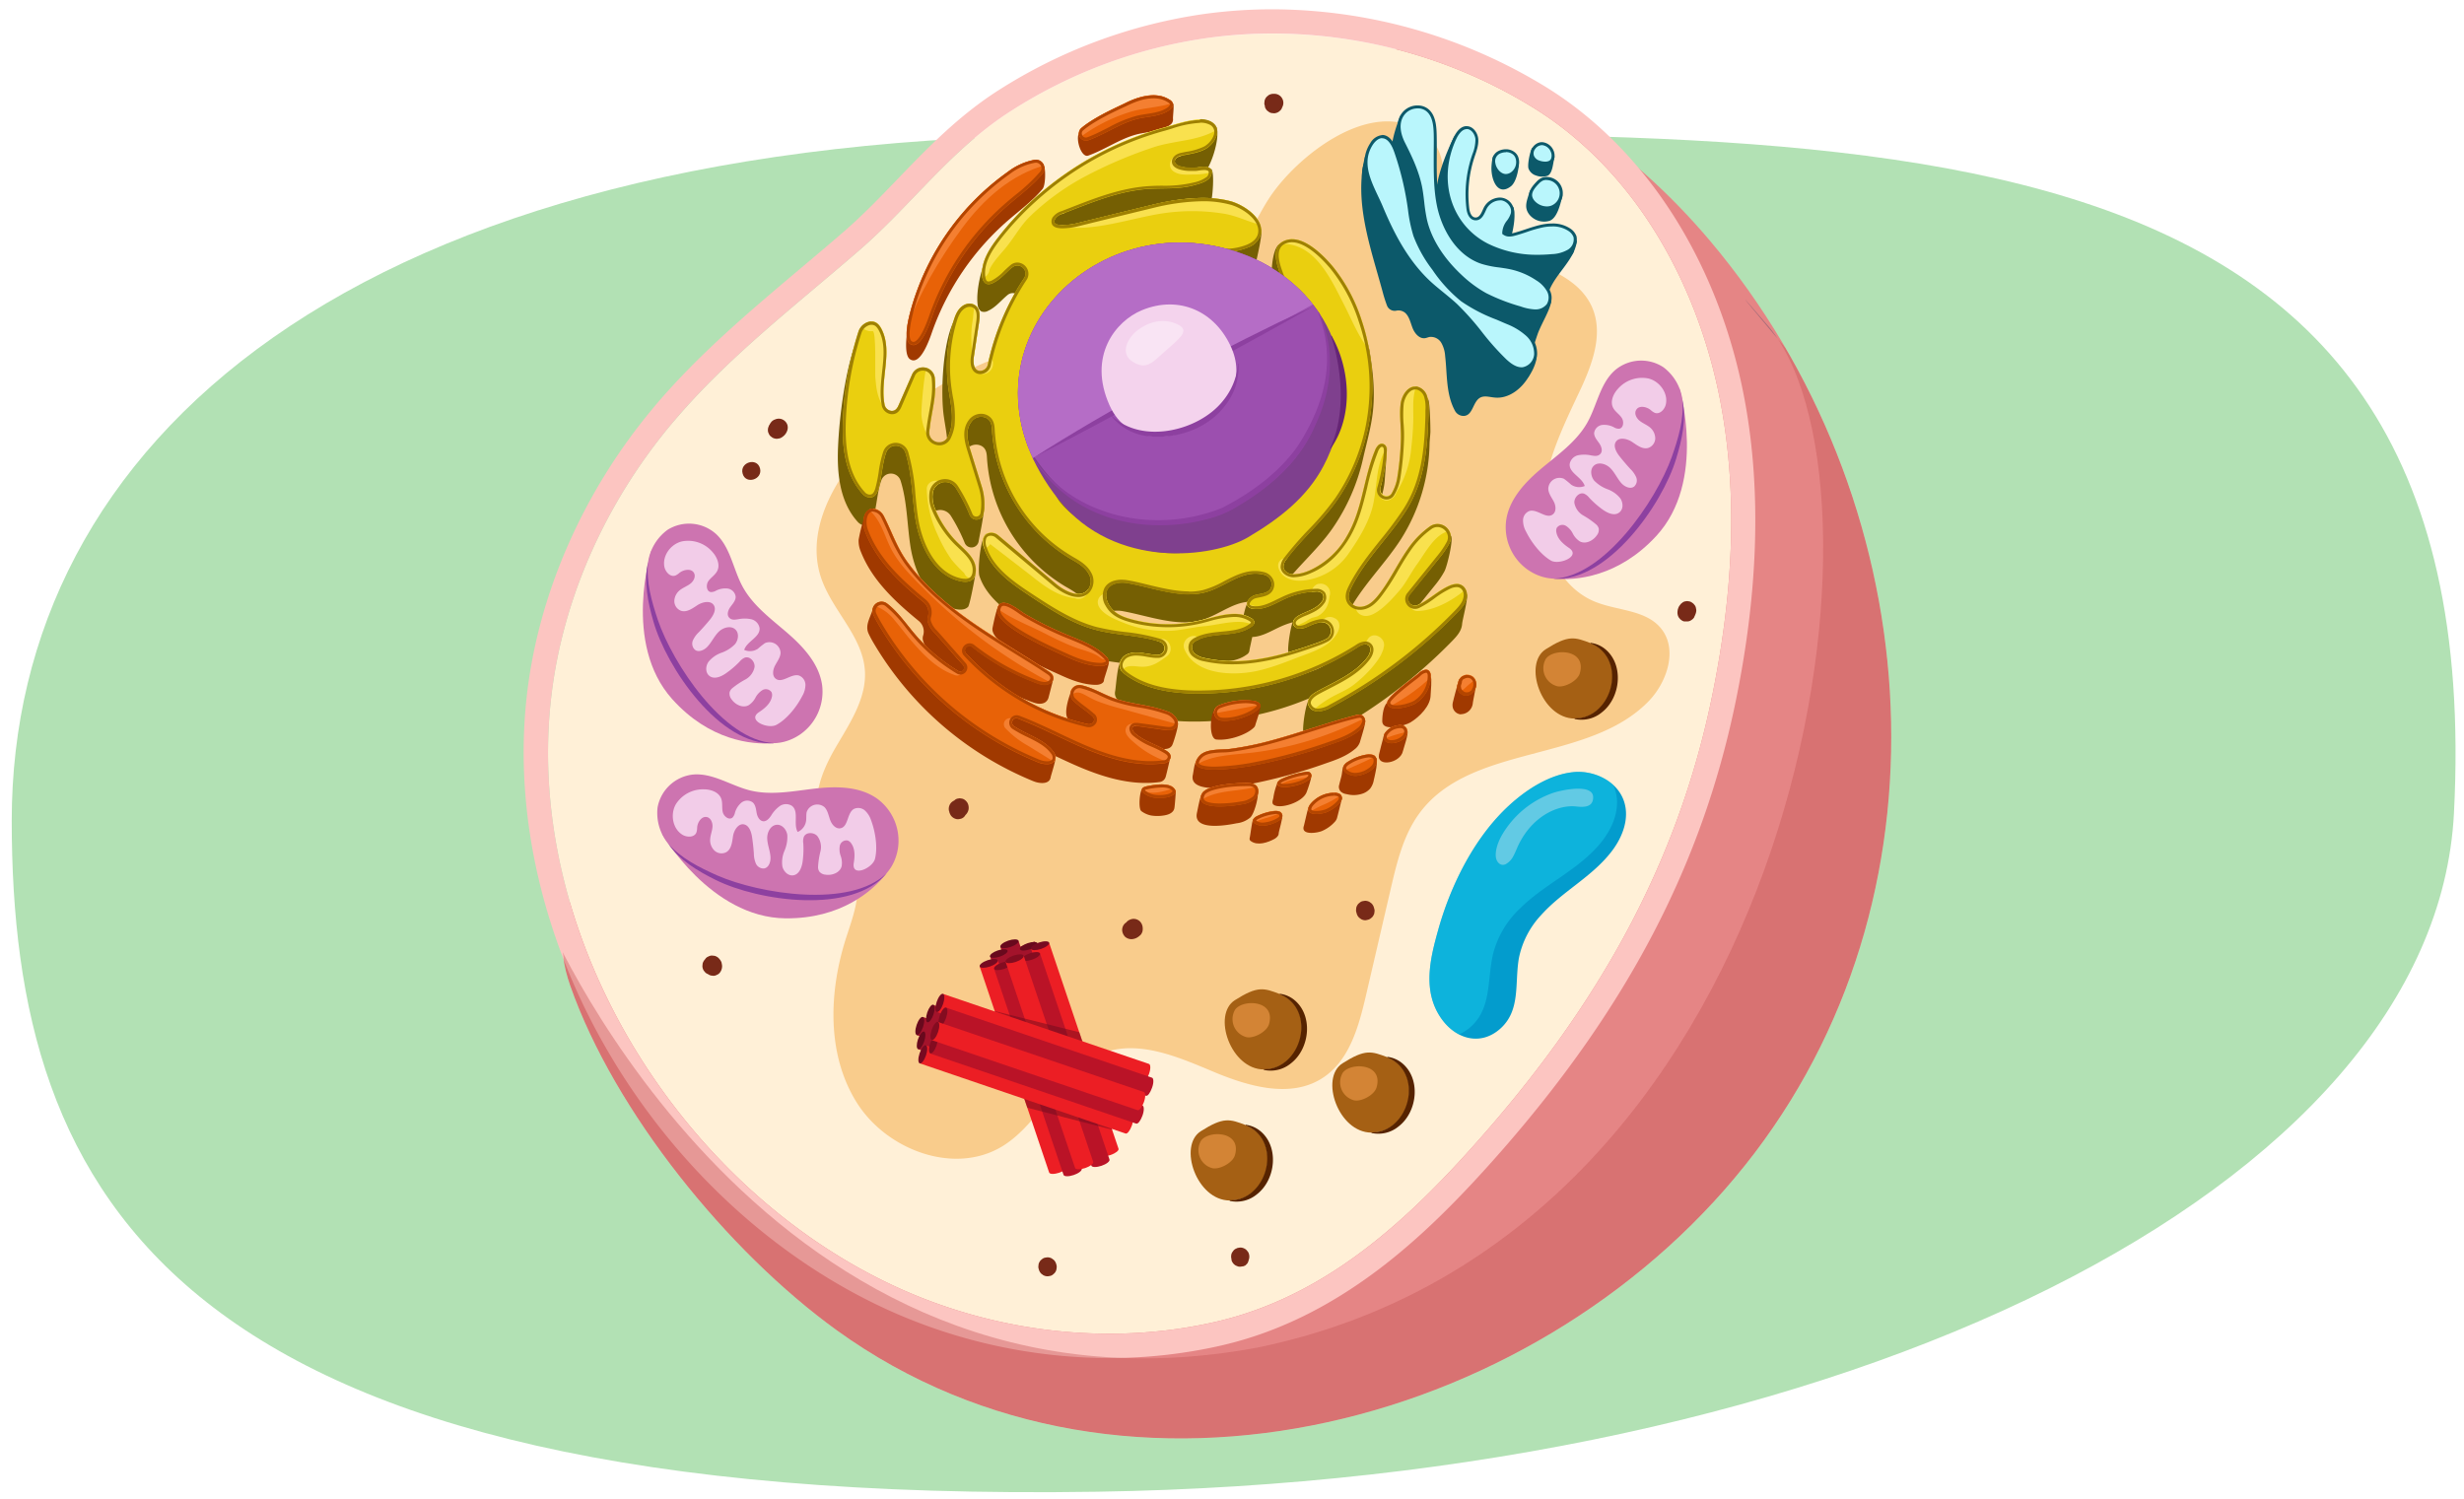 <svg xmlns="http://www.w3.org/2000/svg" xmlns:xlink="http://www.w3.org/1999/xlink" width="760" height="462.24" viewBox="0 0 760 462.24"><defs><clipPath id="a"><path d="M451.66,181.25c-1.24-1.55-3.07-1.26-4.57-.63-3.43,1.42-6.55,4.53-9.79,6a2.08,2.08,0,0,1-2.49-3.2L444.06,172a27,27,0,0,0,3-4.41c1.94-3.72-2.5-7.56-6-5.22a27.63,27.63,0,0,0-6.84,7c-3.23,4.62-5.58,9.84-9.1,14.25-1.36,1.7-3,3.35-5.27,3.56a3.63,3.63,0,0,1-3.31-1.38c-1.06-1.5-.41-3.19.31-4.64,4.31-8.68,11.52-15.4,16.73-23.49,5.77-9,6.69-19,7-29.39,0-.54,0-1.07,0-1.61a12.42,12.42,0,0,0-.41-4.47,4.26,4.26,0,0,0-3.14-2.94c-2.89-.43-4.72,2.9-5,5.32-.44,3.55.2,7.35.09,10.94A90.57,90.57,0,0,1,431,147.24a13.9,13.9,0,0,1-1.77,5,2,2,0,0,1-3.52-1.59,58.63,58.63,0,0,0,2-11,4.61,4.61,0,0,0-.09-1.66,1.47,1.47,0,0,0-2.41-.74,4.22,4.22,0,0,0-1.12,1.73c-3.56,8.6-3.83,18.11-8.6,26.28a25,25,0,0,1-11.47,10.66,13.31,13.31,0,0,1-5.17,1.25c-1.35,0-2.83-.87-3-2.22a3.79,3.79,0,0,1,1-2.52c4.83-6.46,11.1-11.64,15.66-18.3a61.28,61.28,0,0,0,9.19-21A63.66,63.66,0,0,0,420,98.85a51.16,51.16,0,0,0-9-16.74c-3.12-3.66-9.72-10.4-15.14-7.69-3.13,1.56-2.51,5.45-1.63,8.22,3.94,12.54,14.49,22.86,15.5,36,.91,11.78-6.19,22.64-14,31.53-8,9.1-17.81,17.67-29.8,19.28-11.17,1.51-22.26-3.34-31.69-9.51a24.46,24.46,0,0,1-6.69-5.78c-1.78-2.47-2.69-5.44-3.68-8.32-2-5.85-4.5-11.62-5.34-17.75-1.24-9,1.16-18.17,5.17-26.3,2.93-5.94,6.84-11.58,12.29-15.34,5-3.41,10.87-5.07,16.49-7.21,4-1.5,8-3.29,12.22-3.33s8.34,1.7,12.59,1.81A19.28,19.28,0,0,0,385,76.3a6.1,6.1,0,0,0,3.87-4c1.21-5-5.43-9.2-9.38-10.25-7.29-1.94-16.53-.7-23.76,1.06q-11.92,2.9-23.84,5.84c-1.15.28-8.7,1.63-6.16-1.78a4.33,4.33,0,0,1,2-1.24c8.53-3.28,17.13-7,26.37-7.64,4.62-.31,9.38.13,13.91-1.07,1.6-.43,3.67-.93,4.9-2.11.83-.79,1.33-2.71,0-3.35s-3.07-.09-4.45,0a12.57,12.57,0,0,1-4.61-.46c-2.38-.82-1.76-2.77.59-3.27s5.05-.82,7.29-2c2.91-1.54,5.69-6.29,1.69-8.45-3.6-1.94-10.51.73-14.15,1.7a98.64,98.64,0,0,0-40.21,21.91A90.68,90.68,0,0,0,308,73.06c-2.72,3.5-5.61,7.78-5,12.45a2.56,2.56,0,0,0,1.13,2,2.47,2.47,0,0,0,2.08-.18c2.35-1.07,4-3.23,6-4.87l.06,0a2.48,2.48,0,0,1,3.58,3.36,77.09,77.09,0,0,0-11.16,26.58,2.46,2.46,0,0,1-2.32,2c-2.06,0-2.25-2.52-2-4.32l1.6-10.54c.3-2,.45-4.36-1.34-5.46a3.35,3.35,0,0,0-3.43.09c-1.82,1.08-2.57,3.07-3.14,5a49.12,49.12,0,0,0-1.57,20.35c.52,3.81,1.48,7.64,1,11.46a12.13,12.13,0,0,1-1.12,3.74,3,3,0,0,1-5.73-1.69c.32-3.23,1.08-6.47,1.52-9.69a28.21,28.21,0,0,0,.17-6.75,3.67,3.67,0,0,0-7-1.08l-4.05,9.23c-.43,1-1,2.07-2.27,2a2.41,2.41,0,0,1-2.18-2c-1.47-7.68,2.63-16.19-.89-23.17-.68-1.35-1.73-2.66-3.64-2.35a4.59,4.59,0,0,0-3.54,3.19A101.59,101.59,0,0,0,260,129.25c-.36,8.2.51,17.06,6.12,23.18a3.12,3.12,0,0,0,1.86,1c1.85.23,2.58-1.29,3-2.67,1-3.58,1.15-7.85,2.39-11.24a3.13,3.13,0,0,1,5.92.16c2,6.32,2,13.34,3,20,1.28,8.44,5.6,17.76,13.93,19.6,1.35.3,2.95.31,3.9-.7a3.71,3.71,0,0,0,.85-2.18c.44-4-3.17-6.57-6-9.44a32,32,0,0,1-6.73-10.45,9,9,0,0,1-.55-4.38,3.87,3.87,0,0,1,7.1-1.65,51.91,51.91,0,0,1,4.31,8.39,2.24,2.24,0,0,0,4.29-.46,17.6,17.6,0,0,0-.53-8.25l-3.44-11.06c-.93-3-1.85-6.38.28-9.07a3.64,3.64,0,0,1,4.69-1c1.45.9,1.51,2.44,1.59,3.86a49.84,49.84,0,0,0,24,39.34c2.21,1.3,4.59,2.49,5.85,4.87a4.37,4.37,0,0,1-.2,4.69c-2.28,3-7.05.7-10-1.74l-17.78-14.94a3.19,3.19,0,0,0-3-.68c-2,.63-1.91,2.91-1.35,4.61,2.17,6.61,8.35,10.93,14.15,14.77,6.36,4.21,12.86,8.49,20.23,10.45,6.51,1.74,13.6,1.64,19.91,3.73a2.06,2.06,0,0,1-.58,4,9.54,9.54,0,0,1-1.42-.05c-2.65-.28-5.3-1.23-7.9-.21a4,4,0,0,0-2.51,2.81c-.37,1.82.8,2.89,2,3.75,6,4.32,13.66,5.49,21,5.63a91.12,91.12,0,0,0,50.36-14.26c1.05-.67,2.47-1.35,3.42-.55s.42,2.52-.37,3.6c-3.72,5-9.88,7.48-15.38,10.47-1.52.83-3.22,2.1-3,3.81a3.13,3.13,0,0,0,3.17,2.46,8.86,8.86,0,0,0,4.12-1.35,156.66,156.66,0,0,0,38.64-29c1.45-1.49,2.94-3.11,3.1-5.29A3.66,3.66,0,0,0,451.66,181.25ZM409.27,197a19.39,19.39,0,0,1-2.57,1.14c-11.21,4.08-23.32,7.47-35,4.87a6.62,6.62,0,0,1-3.16-1.39,2.57,2.57,0,0,1-.62-3.15,3.21,3.21,0,0,1,1.3-1c5.21-2.65,12.11-.76,16.81-4.22a1.7,1.7,0,0,0,.86-1.32,1.66,1.66,0,0,0-.93-1.21c-4.46-2.8-10.2-.7-15.32.55a43.5,43.5,0,0,1-21.18-.15c-3-.77-5.91-1.81-7.5-4.69-1.67-3-.92-6.43,3.74-6.71a9.13,9.13,0,0,1,2.33.18c7.35,1.35,16,4.63,23.29,2.92,6.54-1.54,11.66-7.3,18.51-5.54a3,3,0,0,1,2.18,4c-.71,1.71-2.93,1.8-4.69,2.22s-3.5,2.41-2.28,3.68a2.41,2.41,0,0,0,1.47.61c3.6.49,6.91-1.78,10.24-3.25a24.53,24.53,0,0,1,9-2.06,2.55,2.55,0,0,1,2.22.69,2.18,2.18,0,0,1-.31,2.45c-1.62,2.26-4.63,2.9-7.06,4.24-1,.58-2.12,1.56-1.7,2.79a2,2,0,0,0,1.53,1.24c1.42.26,2.63-.48,3.87-1a13.2,13.2,0,0,1,3-.93A2.77,2.77,0,0,1,409.27,197Z" fill="none"/></clipPath><clipPath id="b"><path d="M310.86,53a19.51,19.51,0,0,1,8.29-3.69,2.65,2.65,0,0,1,2.43,4.27c-3,3.61-6.89,6.48-10.47,9.56a81.5,81.5,0,0,0-23.55,34.38c-.69,2-3.65,10.92-6.93,8.56-2.23-1.61-.08-9,.46-11A77.87,77.87,0,0,1,310.86,53ZM333.5,39.49a2.2,2.2,0,0,0,2.15,3.74c1.28-.45,2.51-1,3.59-1.53,3.84-1.81,7.52-4.12,11.66-5.09,3.36-.79,7.11-.73,9.88-2.78a2,2,0,0,0,1-1.87,2.14,2.14,0,0,0-1.05-1.19,8.52,8.52,0,0,0-3.22-1.25c-3.84-.59-7.32.79-10.63,2.37C344.63,33,337.43,36.15,333.5,39.49ZM316.22,189.43c-1.83-1.07-7.61-6.2-8.57-1.64-1.09,5.16,17.05,12.83,20.78,14.54,3.54,1.63,7.28,3.08,11.17,3.09,1,0,2.41-.42,2.41-1.46a2,2,0,0,0-.7-1.31c-3.29-3.45-8-5.08-12.37-6.91A105.21,105.21,0,0,1,316.22,189.43Zm-43.5-30.09c-1.7-3.36-6-3.59-6.38,1.29a8.18,8.18,0,0,0,.62,3.55c3.43,8.83,10.51,15.43,17.85,21.46a4.21,4.21,0,0,1,1.45,4.48,3,3,0,0,0-.12,1.42,7.68,7.68,0,0,0,2.15,3.62l8.82,10A1.2,1.2,0,0,1,295.6,207a54,54,0,0,1-13.93-12c-2.48-3-4.95-6.49-8-8.78a2.81,2.81,0,0,0-4.26,3.43,36.36,36.36,0,0,0,1.76,3.25,102,102,0,0,0,49,42.23c2,.8,5,1,5.38-1.17A2.61,2.61,0,0,0,325,232c-2.82-4-8.3-5.35-12.26-8a1.36,1.36,0,0,1,1.22-2.41c6.44,2.41,12.57,5.68,18.87,8.46,8.28,3.65,17.25,6.53,26.27,5.32A2.24,2.24,0,0,0,361,233.9c.37-1.17-.49-1.87-1.3-2.38-3.13-2-6.91-2.89-9.65-5.36-.57-.52-1.1-1.44-.56-2a1.57,1.57,0,0,1,1.36-.23l8.37,1.18c1.35.19,3,.29,3.74-1a2.35,2.35,0,0,0,.11-2.19,5.32,5.32,0,0,0-3.3-2.59c-5.38-2.06-11.38-2.1-16.74-4.21-3.13-1.22-6.35-3.16-9.54-3.8A2.79,2.79,0,0,0,331,216.1c1.71,1.69,4,3.09,5.8,4.71.45.41.91.9.55,1.68a1.66,1.66,0,0,1-1.89.87,73.07,73.07,0,0,1-37.41-21.75l0,0a1.36,1.36,0,0,1,1.87-2,73.71,73.71,0,0,0,19.58,11c1.33.5,2.79,1,4.15.32a2.12,2.12,0,0,0,1.25-1.67c.1-1.14-.79-1.78-1.6-2.31-15.47-10.18-32.8-18.79-43.57-33.85C276.58,168.72,275.08,164,272.72,159.34ZM376,217.54a2.46,2.46,0,0,0,.64,4.74c4.05.45,9.36-1.59,11.45-3.57a1.73,1.73,0,0,0,.57-.82c.2-.89-.89-1.49-1.78-1.66A20.87,20.87,0,0,0,376,217.54Zm16.41,10.77A95.28,95.28,0,0,1,379.5,231c-2.86.37-7.6-.21-9.69,2.31-5.36,6.45,13,3.48,15.76,3a161.26,161.26,0,0,0,24.95-6.72c3.09-1,6.24-2.18,8.75-4.26A4.76,4.76,0,0,0,421,223a2.09,2.09,0,0,0-1.05-2.46,3.08,3.08,0,0,0-1.87.08C409.42,222.87,401,226,392.44,228.31ZM370.7,244.84c-2.65,5.5,9.9,3.75,12.23,3.28a7.91,7.91,0,0,0,4.24-1.8c1.1-1.11,1.36-3.18.13-4.14a3.72,3.72,0,0,0-2.07-.61C382.37,241.38,372.1,241.94,370.7,244.84Zm23.57-2.5c1.87,1.58,12.06-1.19,9.93-3.87-.37-.47-1.08-.41-1.67-.3a26.88,26.88,0,0,0-7.26,2.15,4.3,4.3,0,0,0-.76.5C394,241.25,393.66,241.82,394.27,242.34Zm0,10.95c.65-.35,1.35-.9,1.32-1.64-.11-3.17-6.85-.53-8.07.2a2.61,2.61,0,0,0-.78.66.9.9,0,0,0,.21,1.39C389,255.46,392.19,254.38,394.22,253.29Zm15.1-2.82a11.2,11.2,0,0,0,3.89-2.8,3,3,0,0,0,.66-1.09,1.49,1.49,0,0,0-.92-1.81,3.67,3.67,0,0,0-1.47-.24,9.61,9.61,0,0,0-7.26,3.43,2.86,2.86,0,0,0-.54.91C402.57,252,408,251.08,409.32,250.47Zm5.22-14.33c-1.11,2.13,2,3.25,3.58,3.21,2.6-.09,7.19-2.12,6.4-5.42a1.59,1.59,0,0,0-1.19-1.1c-2.13-.56-5.49.92-7.31,2a5.57,5.57,0,0,0-.95.66A2.5,2.5,0,0,0,414.54,236.14Zm13.34-19.39c.19,3.25,7.2,1.16,8.68.27a10.06,10.06,0,0,0,4.74-8.37,2.22,2.22,0,0,0-.56-1.75c-.91-.81-2.31,0-3.21.86C436.16,209,427.77,214.92,427.88,216.75Zm-1,10.14c-.82,4,7.5,2.43,7.2-1.45a1.91,1.91,0,0,0-.84-1.43,3,3,0,0,0-2.13-.28,5.73,5.73,0,0,0-4,2.48A2.06,2.06,0,0,0,426.85,226.89ZM355.77,246a12.33,12.33,0,0,0,4.45-.11c.87-.2,3.07-1,2.28-2.32-1.56-2.54-6.69-1.48-9-1-1.14.23-1.75,1.16-.76,2.07A7.44,7.44,0,0,0,355.77,246Zm97.38-31.59a2.25,2.25,0,0,0,.94-.53,2.08,2.08,0,0,0,.69-.81c0-.07.06-.14.1-.22a3,3,0,0,0,.53-1.72l0-.27a2.86,2.86,0,0,0-.42-1.4l-.46-.56a2.12,2.12,0,0,0-.92-.55,1.46,1.46,0,0,0-.71-.17,2.14,2.14,0,0,0-1.12.09l-.66.3a2.18,2.18,0,0,0-.76.75,2,2,0,0,0-.47,1c0,.15-.07.29-.11.43a2.82,2.82,0,0,0-.22,1.11l.12.74a2.9,2.9,0,0,0,.76,1.21l.58.42a2,2,0,0,0,1.06.3A2.11,2.11,0,0,0,453.15,214.43Z" fill="none"/></clipPath><clipPath id="c"><path d="M384.88,165.77c10.18-6,18.34-12.62,23.28-21.92,6.74-12.66,8-28.44,2-41.48-5.16-11.25-15.36-19.85-27-24.09-46.43-16.93-91.9,31.49-56.6,75.88C344,176,374.29,172,384.88,165.77Z" fill="none"/></clipPath><clipPath id="d"><path d="M464.36,249.49c5.57-5.4,13.14-10.53,20.94-11.32,6.3-.64,13.61,2.72,15.66,9.15,1.67,5.25-.53,10.88-3.69,15.07-6.07,8.06-15.25,12.43-21.89,19.84a27.26,27.26,0,0,0-6.92,13.48c-1.29,7.74.59,15.93-5.68,21.57s-14.39,3.22-18.9-4.14c-5.06-8.25-2.64-17.89-.25-26.41C447.33,273.51,454.28,259.28,464.36,249.49Z" fill="none"/></clipPath><clipPath id="e"><path d="M189.08,241.83c-3.51,27.61-22.19,36.56-13.2,62.19,13.67,39,48.64,82.05,82.16,106.27,89.86,64.95,219.64,29,283.18-54.68,63.23-83.26,52.5-202.69-13.71-281.25C502.75,45,469.85,22.27,431.62,14.26" fill="none"/></clipPath></defs><path d="M756.9,250.9c-6,115.4-187.39,205.69-418.49,209.24C52.08,464.55,3.62,368.66,3.62,253.1S107.29,41.65,338.41,41.65,768.65,24,756.9,250.9Z" fill="#b2e1b4"/><path d="M189.08,241.83c-3.51,27.61-22.19,36.56-13.2,62.19,13.67,39,48.64,82.05,82.16,106.27,89.86,64.95,219.64,29,283.18-54.68,63.23-83.26,52.5-202.69-13.71-281.25C502.75,45,469.85,22.27,431.62,14.26" fill="#e58585"/><path d="M208,129.77C224.76,110,245.5,94.15,265,77.24c16.29-14.09,28.24-31.12,46.83-43a151.39,151.39,0,0,1,60.66-22.53A152.89,152.89,0,0,1,473.37,33.49c31,19.38,49.94,53.74,57,89,6.15,30.83,3.9,62.88-2.58,93.65-10.83,51.41-35.3,93.8-69.7,133.2-22.87,26.19-48.52,50.49-83.28,58.42-32.59,7.44-67.6,3.24-97.94-10.6-66.63-30.39-115.11-107.51-106.93-181.41,3.45-31.21,17.1-61,37.25-85.06C207.43,130.4,207.7,130.09,208,129.77Z" fill="#fff0d7"/><path d="M391.28,61.42c-3.71,5.78-6.33,12.25-10.43,17.76C373.17,89.5,361,95.5,348.66,99.25s-25.14,5.63-37.33,9.73a107.54,107.54,0,0,0-45,29.43c-9.81,10.79-17.66,25.71-13.15,39.58,3.31,10.15,12.79,18.06,13.58,28.71.64,8.71-4.76,16.54-9.15,24.1s-8,17-3.84,24.75c2.45,4.55,7.24,7.56,9.42,12.24,3.09,6.66.09,14.37-2.17,21.36-5.37,16.64-6.09,35.85,3.1,50.73s30.34,22.82,45.2,13.61c12-7.46,17.52-23.69,30.78-28.66,11-4.13,23.1,1.11,34,5.69s23.93,8.42,33.83,2c8.29-5.34,11.17-15.9,13.4-25.5L429,274c1.89-8.11,3.89-16.48,8.84-23.18,15.88-21.5,52.22-15.35,70.75-34.61,5.81-6.05,9-16.28,3.53-22.62-4.8-5.56-13.39-5.2-20.19-8-11.21-4.57-16.77-17.85-16.18-29.94s6-23.34,11.15-34.28c4-8.39,7.86-18.11,4.16-26.61C487.2,86,476.94,82.34,467.86,79.17,460,76.41,450.51,72.34,447.18,64s.42-17.26-8.27-23.21C422.8,29.76,399.58,48.47,391.28,61.42Z" fill="#f9cc8c"/><path d="M452.42,183.34c-1.25-1.55-5.33,5.29-6.84,5.91-3.42,1.43-6.54,4.53-9.78,6a2.08,2.08,0,0,1-2.49-3.2l9.25-11.47a27,27,0,0,0,3-4.41c.79-1.52,2.79-9.73,2-10.86-1.21-1.63-5.87,4.26-7.92,5.65a27.31,27.31,0,0,0-6.84,7c-3.23,4.61-5.58,9.83-9.1,14.24-1.36,1.7-3,3.35-5.27,3.56a3.61,3.61,0,0,1-3.31-1.38c-1.06-1.49-.41-3.18.31-4.63,4.3-8.69,11.52-15.4,16.72-23.49a56.89,56.89,0,0,0,8.79-29.47c0-.54.25-3.06.26-3.59,0-1.51-.12-8.41-.61-9.84s-4.18-2.87-5.67-3.09c-2.89-.43.32,10.51,0,12.93-.44,3.54-1.47,8.21-1.58,11.8-.13,3.93-3.14,7-3.76,10.84a13.9,13.9,0,0,1-1.77,5,2,2,0,0,1-3.52-1.58c1-3.61,2.54-7.35,2.82-11.08,0-.56.79-9.68.63-10.21-.35-1.09-3,7.16-3.91,7.89a4.09,4.09,0,0,0-1.12,1.74c-3.56,8.59-3.83,18.1-8.6,26.27-2.68,4.59-6.72,4.64-11.61,6.71a13.31,13.31,0,0,1-5.17,1.25c-1.34,0-2.69,3.08-2.82,1.73a3.81,3.81,0,0,1,1-2.52c4.82-6.46,11.09-11.64,15.66-18.3a61.28,61.28,0,0,0,9.19-21c2.55-11.28,5-16.53,2-33.85-1.09-6.23-8.73-12.28-12.85-17.12-3.12-3.66-9.25-18.31-14.67-15.61-3.13,1.57-3,13.37-2.11,16.14,3.95,12.54,14.5,22.86,15.51,36,.91,11.78-6.19,22.64-14,31.53-8,9.1-17.81,17.67-29.8,19.29-11.17,1.5-22.26-3.35-31.7-9.52a24.42,24.42,0,0,1-6.68-5.78c-1.78-2.46-2.7-5.44-3.69-8.32-2-5.85-4.49-11.61-5.33-17.75-1.24-9,1.16-18.16,5.17-26.3C325.1,104.44,329,98.8,334.46,95c5-3.41,10.86-5.07,16.49-7.21,4-1.5,8-3.29,12.22-3.32s8.34,1.69,12.59,1.8a19.1,19.1,0,0,0,7.77-1.37c1.89-.83,3.42-2.09,3.87-4,.3-1.26,2.1-9,1.59-10.08-1.55-3.34-8,.62-11-.17-7.29-1.94-16.53-.7-23.76,1.06q-11.92,2.89-23.84,5.84c-1.15.28-8.7,1.63-6.16-1.78a4.28,4.28,0,0,1,2-1.24c8.53-3.28,17.13-7,26.36-7.63,4.63-.32,9.39.12,13.92-1.08,1.6-.43,3.67-.92,4.9-2.11.83-.79,1.65-.51,2.2-1.84.39-1,1.15-9.87-.23-9.8s-8.15,3.74-9.55,3.26c-2.38-.82-5.68-.89-3.32-1.39s7.51,1.84,9.75.66c2.91-1.54,6.26-12.08,4.95-15.27-1.56-3.78-13.77,7.55-17.41,8.53a97.2,97.2,0,0,0-14.49,5.16,98.84,98.84,0,0,0-25.72,16.74c-4,3.62-8.42,2.64-11.72,6.91-2.72,3.51-5,12.72-4.31,17.39a2.56,2.56,0,0,0,1.13,2,2.44,2.44,0,0,0,2.07-.18c2.36-1.07,4-3.22,6-4.87l.06-.05a2.48,2.48,0,0,1,3.58,3.36A77.14,77.14,0,0,0,303.27,121a2.46,2.46,0,0,1-2.32,2c-2.06,0-2.25-2.52-2-4.32l1.6-10.54c.3-2,.44-4.36-1.34-5.46a3.35,3.35,0,0,0-3.43.09c-1.82,1.08-.77-5.44-1.64-3.63-3.47,7.25-4,22.19-3.07,29,.52,3.81,1.48,7.65,1,11.46a12.13,12.13,0,0,1-1.12,3.74,3,3,0,0,1-5.73-1.69c.32-3.23,1.07-6.46,1.52-9.69a27.61,27.61,0,0,0,.16-6.74,3.67,3.67,0,0,0-7-1.09l-4.05,9.23c-.43,1-1,2.08-2.27,2a2.42,2.42,0,0,1-2.18-2c-1.47-7.69,2.63-16.2-.9-23.18-.67-1.35-1.72-2.65-3.63-2.35-1.68.28-3.07-1.8-3.59-.18-2.8,8.67-4.39,21.09-4.79,30.19-.36,8.2.51,17.06,6.11,23.18a3.13,3.13,0,0,0,1.87,1c1.85.23,2.58-1.29,3-2.66,1-3.58,1.15-7.86,2.39-11.25a3.13,3.13,0,0,1,5.92.17c2,6.31,2,13.33,3,20,1.27,8.43,5.6,17.75,13.93,19.59,1.35.3,2.95.31,3.9-.7.54-.58,2.18-9.46,2.27-10.25.43-4-4.59,1.5-7.45-1.37a32,32,0,0,1-6.73-10.45,9,9,0,0,1-.55-4.38,3.88,3.88,0,0,1,7.1-1.65,52.73,52.73,0,0,1,4.31,8.39,2.24,2.24,0,0,0,4.29-.46c.48-2.75,1.32-6.29,1.72-10.45l-5.69-8.86c-.93-3-1.85-6.38.28-9.07a3.63,3.63,0,0,1,4.69-1c1.45.89,1.51,2.43,1.59,3.86a49.83,49.83,0,0,0,24,39.33c2.22,1.3,4.6,2.49,5.86,4.87a4.37,4.37,0,0,1-.2,4.69c-2.28,3-4.45-1.75-7.35-4.18l-20.39-12.5c-.82-.69-1-9.37-2-9.05-2,.62-2.84,11.28-2.28,13,2.17,6.61,8.35,10.93,14.15,14.77,6.36,4.21,12.86,8.49,20.22,10.45,6.52,1.74,13.6,1.64,19.91,3.74a2,2,0,0,1-.57,4,11.12,11.12,0,0,1-1.42,0c-2.65-.28-5.89-7.66-8.49-6.64-1.24.48-1.66,7.93-1.92,9.23-.37,1.82.8,2.89,2,3.75,6,4.32,13.66,5.5,21,5.63a91.06,91.06,0,0,0,50.36-14.26c1-.67,2.47-1.35,3.42-.55s.42,2.53-.37,3.6c-3.72,5-10.61.86-16.12,3.85-1.51.83-2.48,8.72-2.3,10.44a3.13,3.13,0,0,0,3.17,2.45,8.75,8.75,0,0,0,4.12-1.35,156.84,156.84,0,0,0,38.64-29c1.45-1.49,2.94-3.11,3.1-5.29C451,191.51,453,184,452.42,183.34Zm-44.65,22.32a19.39,19.39,0,0,1-2.57,1.14c-11.22,4.08-23.32,7.47-35,4.87a6.52,6.52,0,0,1-3.16-1.39,2.57,2.57,0,0,1-.62-3.15,3.21,3.21,0,0,1,1.3-1c5.21-2.65,12.11-.76,16.81-4.22a1.7,1.7,0,0,0,.86-1.32c0-.53,1.95-8.35,1.5-8.63-4.46-2.8-15.62,1.43-20.74,2.68-6.91,1.7-9.38.45-16.28-1.35-3-.78-7.13,1.82-8.72-1.07s-1.62-3.56,3.05-3.84a9.49,9.49,0,0,1,2.32.18c7.36,1.35,16,4.63,23.29,2.92,6.55-1.53,11.66-7.29,18.52-5.54,1.75.45,1.31-1.45.62.23s-1.39-1.83-3.15-1.41-3.48,9.79-2.26,11.05a2.41,2.41,0,0,0,1.47.61c3.6.49,6.91-1.78,10.24-3.25a24.48,24.48,0,0,1,9-2.06c.81,0,1.66-1.75,2.14-1.1s-1.74,1.21-2.26,1.93c-1.61,2.25-2.45-2.34-4.88-1-1,.57-2.27,9.1-1.85,10.33a2,2,0,0,0,1.53,1.24c1.42.26,2.63-.48,3.87-1a13.72,13.72,0,0,1,3-.93A2.77,2.77,0,0,1,407.77,205.66Z" fill="#755f03"/><path d="M327.44,201.57c4.4,1.83,11.28-1.06,14.57,2.39.35.36-1.5,5.32-1.5,5.83,0,1-1.36,1.46-2.41,1.46-3.89,0-7.63-1.46-11.17-3.09-3.73-1.71-21.87-9.38-20.78-14.54.28-1.35,1.46-7.37,2.36-7.37,2.15,0,4.92,8.26,6.21,9A105.21,105.21,0,0,0,327.44,201.57Z" fill="#a03900"/><path d="M282,178.63c10.76,15.06,27.46,20.45,42.93,30.63,0,0-1.23,4.84-1.5,5.83a2.49,2.49,0,0,1-1.25,1.67c-1.36.65-2.82.18-4.15-.32a58.49,58.49,0,0,1-17.34-9.93c-1.29-1-2.33.77-1.23,2l.4.15c9.89,10.8,19.05,14.06,33.33,17.3.76.17,2.41,3.07,2.72,2.37s-.1-1.27-.56-1.68c-1.8-1.62-4.08-3-5.79-4.71-1.94-1.93.8-8.62.8-8.62,3.19.64,8.07,6.48,11.2,7.7,5.36,2.11,12.13-.73,17.51,1.33,1.34.52,3.64-.77,4.25.63.3.7-1.42,6.38-1.83,7-.79,1.24-2.39,1.14-3.74.95l-8.37-1.18A1.57,1.57,0,0,0,348,230c-.54.55,0,1.47.56,2,2.74,2.47,9.39-.77,12.52,1.18,0,0-1.2,5.39-1.57,6.56a2.24,2.24,0,0,1-1.86,1.49c-9,1.21-18-1.67-26.27-5.32-6.3-2.78-12.43-6.05-18.87-8.46a1.36,1.36,0,0,0-1.23,2.41c4,2.67,11.46-.67,14.28,3.36.39.56-1.39,5.89-1.5,6.56-.36,2.22-3.4,2-5.38,1.17a102,102,0,0,1-49-42.23,36.36,36.36,0,0,1-1.76-3.25c-1.24-2.68.6-5,1.42-8.05,1-3.68,8.35,10.39,10.82,13.4a54.22,54.22,0,0,0,13.94,12,1.2,1.2,0,0,0,1.51-1.82l-8.82-10a7.52,7.52,0,0,1-2.15-3.62,3,3,0,0,1,.12-1.42,4.21,4.21,0,0,0-1.45-4.48c-7.34-6-14.42-12.63-17.85-21.46a8.18,8.18,0,0,1-.62-3.55,51.2,51.2,0,0,1,2.26-8.36c1.42-2,2.82,4.5,4.12,7.07C273.58,169.83,278.82,174.25,282,178.63Z" fill="#a03900"/><path d="M388.57,217.19c.89.18-1.19,5.64-1.39,6.53a1.64,1.64,0,0,1-.56.82c-2.09,2-7.4,4-11.45,3.57-2.57-.29-2-9.42.38-10.33C379,216.47,385.2,216.53,388.57,217.19Z" fill="#a03900"/><path d="M416.55,226.48c.62-.16,4.08-4.77,4.49-4.28s-1.32,5.71-1.56,6.66a4.76,4.76,0,0,1-1.71,2.31c-2.51,2.08-5.66,3.21-8.75,4.26a161.26,161.26,0,0,1-24.95,6.72c-2.79.47-17.58,3.09-16.14-3.16.14-.63.51-3.66.93-3.9,2.3-1.38,6.7,2.06,9.14,1.74a98.76,98.76,0,0,0,12.94-2.69C399.54,231.81,407.92,228.7,416.55,226.48Z" fill="#a03900"/><path d="M383.73,247.4c.73,0,4.25-4.07,4.28-3.34.1,2.64-1.25,7-2.34,8.09a7.91,7.91,0,0,1-4.24,1.8c-2.33.47-13.61,2.67-12.23-3.28.19-.85,1-5.32,1.5-5.65C373.82,243.1,381.29,247.24,383.73,247.4Z" fill="#a03900"/><path d="M392.78,245.92a19.28,19.28,0,0,1,1.18-4.3c2.27-1.13,7.92-2.15,10.41-2.61.58-.11-1,4.47-1.34,5.3-1.15,3.22-8.39,5.44-10.26,3.86C392.16,247.65,392.72,246.57,392.78,245.92Z" fill="#a03900"/><path d="M385.75,259.4c-.44-.33-.37-.67-.2-1.39s.64-4.9.93-5.08c1-.59,7.25-3.76,9-1.67.42.5-1.11,5.28-1.09,5.9s-.67,1.28-1.32,1.63C391.05,259.88,387.85,261,385.75,259.4Z" fill="#a03900"/><path d="M402.18,254.7c.1-.29,1.23-5.51,1.5-5.83,1.76-2.13,3.4-.66,6.15-.67.51,0,4.17-2.6,4.1-2.11s-1.33,5.52-1.56,6.32a3,3,0,0,1-.66,1.09,11.2,11.2,0,0,1-3.89,2.8C406.52,256.91,401.07,257.84,402.18,254.7Z" fill="#a03900"/><path d="M413.6,240a9.26,9.26,0,0,0,.31-1.44c.06-.37.25-2.23.63-2.45,1.81-1,7.85-2.78,10-2.21.37.09,0,2.6,0,2.83-.22,1.3-.49,2.59-.8,3.88a5.93,5.93,0,0,1-1.12,2.63,5.58,5.58,0,0,1-2.18,1.5,8.48,8.48,0,0,1-5.25.18l-.1,0a3.36,3.36,0,0,1-1.48-.69,2.08,2.08,0,0,1-.52-2.22C413.23,241.35,413.43,240.69,413.6,240Z" fill="#a03900"/><path d="M436,213.59c.9-.82,4.36-5.74,5.27-4.94.48.42,0,5.06,0,5.69,0,3.35-3.38,6.77-6.25,8.51-1.47.89-8.48,3-8.68-.27,0-.67.05-4.51,1.51-5.83C430.44,214.43,435.16,214.38,436,213.59Z" fill="#a03900"/><path d="M352,250.17c-1-.91-.46-7,.68-7.26,1.58-.32,7.79-.83,10,1.15,0,0-.27,4.16-.45,5.2-.25,1.48-1.85,2-2.72,2.18a12.33,12.33,0,0,1-4.45.11A7.44,7.44,0,0,1,352,250.17Z" fill="#a03900"/><path d="M450.53,220.35a2.79,2.79,0,0,1-2.4-2,3.46,3.46,0,0,1,0-1.72c.15-.66,1.69-6.82,2.15-7.32s.21,4.53,1,4.69c.25,0,3.85-3.35,4-3.15s-.87,5-1,6a3.74,3.74,0,0,1-3.58,3.45Z" fill="#a03900"/><path d="M426.85,226.89c.75-1.37,2.22.15,3.71-.11.72-.13,2.88-1.75,3.49-1.34s-1.21,5.67-1.32,6.21c-.77,3.81-8.2,5.11-7.39,1.07C425.39,232.48,426.73,227.11,426.85,226.89Z" fill="#a03900"/><path d="M310.86,57.73A19.51,19.51,0,0,1,319.15,54c1-.12,2.78-3.32,3-2.49.37,1.46.3,5.69-.57,6.76-3,3.62-6.89,6.48-10.47,9.56a81.5,81.5,0,0,0-23.55,34.38c-.69,2-3.65,10.92-6.93,8.56-2.23-1.61-.61-10.5-.08-12.5,2.84-10.72,9.13-19.43,16.32-27.82A76,76,0,0,1,310.86,57.73Z" fill="#a03900"/><path d="M346.91,36.66c3.31-1.58,6.79-3,10.63-2.36,1.15.17,3.29-3,4.27-2.34.45.29-.12,4.24,0,4.78a2,2,0,0,1-1,1.86c-2.77,2-6.52,2-9.88,2.78-4.14,1-7.82,3.28-11.66,5.09A38,38,0,0,1,335.65,48c-2.28.8-4.3-6-2.45-7.53C337.13,37.13,344.63,37.76,346.91,36.66Z" fill="#a03900"/><path d="M380.88,308.52c-7.07,4.51-1.31,21.34,8.95,21.37,12.41,0,16.35-18.95,4.92-23.27C389.85,304.77,388,304,380.88,308.52Z" fill="#a56014"/><path d="M380.7,311.93c1.52-3.78,13-3.91,10.71,4-.7,2.36-4.67,4.45-6.9,4A5.74,5.74,0,0,1,380.7,311.93Z" fill="#d38435"/><path d="M389.83,329.79c8.63.16,13.81-10.27,10.57-17.68a10,10,0,0,0-5.68-5.4l.06-.17a8.86,8.86,0,0,1,4,1.57c6.41,4.68,5.37,15.32-.63,19.91a9.79,9.79,0,0,1-8.33,2v-.19Z" fill="#562300"/><path d="M414.07,328c-7.08,4.51-1.31,21.34,8.95,21.37,12.41,0,16.34-18.95,4.92-23.26C423,324.27,421.14,323.5,414.07,328Z" fill="#a56014"/><path d="M413.89,331.42c1.52-3.78,13-3.91,10.7,4-.69,2.37-4.66,4.45-6.89,4A5.74,5.74,0,0,1,413.89,331.42Z" fill="#d38435"/><path d="M423,349.29c8.62.16,13.81-10.27,10.57-17.69a10,10,0,0,0-5.69-5.4L428,326a8.92,8.92,0,0,1,4,1.58c6.41,4.67,5.37,15.31-.64,19.9a9.77,9.77,0,0,1-8.32,2v-.18Z" fill="#562300"/><path d="M370.37,348.94c-7.07,4.51-1.31,21.34,8.95,21.37,12.41,0,16.35-18.95,4.92-23.27C379.34,345.19,377.45,344.43,370.37,348.94Z" fill="#a56014"/><path d="M370.19,352.35c1.52-3.78,13-3.91,10.71,4-.7,2.36-4.67,4.44-6.9,4A5.73,5.73,0,0,1,370.19,352.35Z" fill="#d38435"/><path d="M379.32,370.21c8.63.16,13.81-10.27,10.57-17.68a10,10,0,0,0-5.68-5.4l.06-.18a9,9,0,0,1,4,1.58c6.41,4.68,5.37,15.31-.63,19.9a9.8,9.8,0,0,1-8.33,2v-.19Z" fill="#562300"/><path d="M476.75,200.28c-7.07,4.51-1.31,21.34,8.95,21.37,12.41,0,16.35-19,4.92-23.27C485.72,196.53,483.83,195.77,476.75,200.28Z" fill="#a56014"/><path d="M476.57,203.69c1.52-3.78,13-3.91,10.71,4-.7,2.36-4.67,4.45-6.9,4A5.74,5.74,0,0,1,476.57,203.69Z" fill="#d38435"/><path d="M485.7,221.55c8.63.16,13.81-10.27,10.57-17.68a10,10,0,0,0-5.68-5.4l.06-.17a8.86,8.86,0,0,1,4,1.57c6.41,4.68,5.37,15.32-.63,19.91a9.79,9.79,0,0,1-8.33,2v-.19Z" fill="#562300"/><path d="M421,48.39c-3.42,13.91,1.65,27.63,5.42,41.46a43.35,43.35,0,0,0,1.42,4.49,2.54,2.54,0,0,0,2.92,1.47,3.2,3.2,0,0,1,2.78.81c1.23,1.24,1.55,3.08,2.21,4.69s2.08,3.25,3.8,3c.48-.07.93-.28,1.4-.37a3.71,3.71,0,0,1,3.6,1.8,9.3,9.3,0,0,1,1.19,4.06c.67,5.7.22,11.69,3,16.85a3,3,0,0,0,2.71,1.65c2.93-.09,2.79-4.47,5.17-5.68,1.31-.66,2.87-.12,4.33,0,4.36.49,8.41-2.69,10.59-6.5,1.43-2.51-.61-2.12.16-4.93.4-1.44,2.25-7.39,2.81-8.78,1.27-3.11,3.35-6.44,3.95-9.28.3-1.43-1.09-2.39-.48-3.83,2.22-5.25,7.85-9.42,8.4-15.09l-25.46,0L449.18,64.09l-.54-22.22s-4.12,8.07-5.32,14.76-11.24-21.17-11.24-21.17-2.56,5.68-2.87,10.5Z" fill="#0c596a"/><path d="M421.87,48a4.81,4.81,0,0,1,3.58-2.5c2.45-.07,3.92,2.63,4.72,5a93.27,93.27,0,0,1,3.94,16A57.73,57.73,0,0,0,436,76.3a39.24,39.24,0,0,0,5.75,10.15A42.58,42.58,0,0,0,450.46,96c4.2,3.15,9.27,4.85,14.07,7a20.3,20.3,0,0,1,6.09,3.76c1.72,1.68,3.53,1.15,3.33,3.55s-2.68,7.57-5.07,7.77c-2.17.19-4.12-1.25-5.71-2.73-5.57-5.18-9.6-11.85-15.17-17-2.58-2.41-5.48-4.48-8.08-6.87C433,85,428.58,76.67,425,68.07,422.34,61.77,417.46,54.83,421.87,48Z" fill="#0c596a"/><path d="M432.09,38.21a5.83,5.83,0,0,1,7.71-.8c2.13,1.73,2.49,4.79,2.58,7.53.22,7.48-.49,15.06,1.06,22.39s6,14.63,13.09,17c2.83.94,5.86,1,8.77,1.65a23.82,23.82,0,0,1,8.32,3.55,10.34,10.34,0,0,1,3.57,3.63c.8,1.52-.69,2.49-1.63,3.92s-1,3-2.67,3.07a15.1,15.1,0,0,1-4.86-1A59.76,59.76,0,0,1,457.24,95a39,39,0,0,1-7.86-5.85c-5.08-4.77-9.33-10.71-10.87-17.51-.77-3.38-.86-6.88-1.54-10.27-1-4.68-3-8.91-5.12-13.13C430.26,45.11,429.44,41.13,432.09,38.21Z" fill="#0c596a"/><path d="M447.53,46.34c.81-1.75,2.14-3.62,4.07-3.66s2.17.53,2.33,2.5a18.9,18.9,0,0,1-1.18,6.5c-1.64,5-.92,11.14-.29,16.38.14,1.21.67,2.72,1.89,2.78s1.93-1.64,2.51-2.87c1-2.12,9.34-6.09,10-3.84s0,6.19-.63,8.46c-.52,2-2.72.79-2.7,2.87a3.28,3.28,0,0,0,2.7.14c2.91-.76,5.7-2,8.65-2.57s6.23-.47,8.7,1.25a4.76,4.76,0,0,1,1.89,2.36c.58,1.81-3.14,4.34-4.71,5.41s-.89.86-2.78,1c-6.89.63-14-.21-20.2-3.35C445.31,73.39,441.8,58.74,447.53,46.34Z" fill="#0c596a"/><path d="M462,50.06a4.65,4.65,0,0,1,4.66.84c.34.32,1.84-.55,1.81-.1-.15,1.92-.85,5.42-2.45,6.67-4,3.1-6-1.79-6-5.57,0-.62.18-3.64.75-3.94C461,47.85,461.78,50.15,462,50.06Z" fill="#0c596a"/><path d="M471.87,58.9c.2-.63,2.25.05,2.86-.21a4,4,0,0,1,1.74-.28c2.26.12,5.88,0,5.37,2.25-.69,3-1.7,6.59-3.81,7.42a5.84,5.84,0,0,1-6.31-1.88C469.91,63.89,471,61.85,471.87,58.9Z" fill="#0c596a"/><path d="M471.46,52c-.38-1.13.39-5.06,1.06-6.25.48-.87,1.41,1.83,2.41,1.86,1.52.06,4.88-.4,4.51,1-.43,1.68-.55,5-2.17,5.63a5.29,5.29,0,0,1-3.51-.11A3.55,3.55,0,0,1,471.46,52Z" fill="#0c596a"/><path d="M469.27,113.81c-1.95,0-3.7-1.4-5-2.62a81.64,81.64,0,0,1-7.54-8.47,82.07,82.07,0,0,0-7.63-8.56c-1.33-1.25-2.77-2.41-4.15-3.54s-2.67-2.17-3.93-3.33c-7.39-6.8-11.81-16-14.83-23.19-.46-1.1-1-2.24-1.53-3.35-2.52-5.34-5.12-10.86-1.62-16.28.54-.83,1.68-2.24,3.21-2.28h0c2.22,0,3.53,2.51,4.26,4.62a92.45,92.45,0,0,1,3.92,15.89c.1.64.19,1.27.28,1.91a45.18,45.18,0,0,0,1.67,8,40.23,40.23,0,0,0,5.81,10.27A43.73,43.73,0,0,0,451,92.56a49.06,49.06,0,0,0,10.73,5.57c1.15.48,2.29,1,3.42,1.47a19.91,19.91,0,0,1,6,3.67,7.89,7.89,0,0,1,2.59,6.06,4.85,4.85,0,0,1-4,4.47Z" fill="#b9f6fc"/><path d="M426.32,42.65c2,0,3.19,2.7,3.74,4.31A91.52,91.52,0,0,1,434,62.77c.1.63.19,1.27.28,1.9a45.49,45.49,0,0,0,1.69,8.14A40.76,40.76,0,0,0,441.8,83.2a44.17,44.17,0,0,0,8.87,9.73,49.81,49.81,0,0,0,10.83,5.63c1.13.47,2.29,1,3.41,1.46a19.7,19.7,0,0,1,5.83,3.58,7.43,7.43,0,0,1,2.45,5.69,4.37,4.37,0,0,1-3.62,4h-.3c-1.81,0-3.55-1.42-4.7-2.49a81,81,0,0,1-7.5-8.43,82.85,82.85,0,0,0-7.67-8.61c-1.35-1.25-2.79-2.42-4.18-3.56s-2.66-2.16-3.91-3.31c-7.32-6.74-11.71-15.84-14.72-23-.46-1.12-1-2.26-1.53-3.37-2.47-5.23-5-10.63-1.65-15.84.4-.61,1.46-2,2.84-2.07h.07m0-.93h-.1a4.81,4.81,0,0,0-3.58,2.5c-4.42,6.82.46,13.76,3.1,20.06,3.6,8.6,8,17,14.95,23.35,2.6,2.39,5.49,4.46,8.08,6.87,5.57,5.18,9.6,11.85,15.17,17,1.5,1.4,3.31,2.75,5.33,2.75l.38,0a5.3,5.3,0,0,0,4.46-4.9,8.34,8.34,0,0,0-2.72-6.42,20.47,20.47,0,0,0-6.1-3.76c-4.79-2.15-9.87-3.84-14.07-7a43,43,0,0,1-8.67-9.53,39.21,39.21,0,0,1-5.74-10.15,57.73,57.73,0,0,1-1.93-9.88,92.71,92.71,0,0,0-3.95-16c-.78-2.28-2.22-4.94-4.61-4.94Z" fill="#0c596a"/><path d="M473.5,95.87a15.64,15.64,0,0,1-4.56-.94,59.74,59.74,0,0,1-10.71-4.14A37.78,37.78,0,0,1,450.46,85c-5.66-5.32-9.38-11.3-10.74-17.27a53,53,0,0,1-.83-5.42c-.19-1.59-.38-3.24-.7-4.85-.95-4.7-3-8.94-5.17-13.24-1.13-2.23-2.61-6.42.17-9.5a5.6,5.6,0,0,1,4.1-1.76,4.71,4.71,0,0,1,3,1c2,1.62,2.32,4.54,2.4,7.19.06,2.19.05,4.42,0,6.58,0,5.24-.08,10.67,1,15.89,1.42,6.7,5.69,14.77,13.4,17.32a32,32,0,0,0,5.42,1.1c1.12.16,2.29.32,3.4.56a23.63,23.63,0,0,1,8.16,3.48,9.78,9.78,0,0,1,3.42,3.46,4.52,4.52,0,0,1,0,4.45,4.71,4.71,0,0,1-3.93,1.87Z" fill="#b9f6fc"/><path d="M437.29,33.43h0a4.18,4.18,0,0,1,2.69.9c1.84,1.5,2.16,4.3,2.24,6.84.06,2.18,0,4.41,0,6.57,0,5.26-.07,10.71,1.05,16,1.45,6.82,5.81,15.05,13.71,17.66a30.37,30.37,0,0,0,5.49,1.11c1.12.16,2.27.32,3.38.56a23.12,23.12,0,0,1,8,3.41,9.41,9.41,0,0,1,3.27,3.3,4,4,0,0,1,0,4,4.35,4.35,0,0,1-3.55,1.66h-.13a15.36,15.36,0,0,1-4.43-.92,58.76,58.76,0,0,1-10.62-4.11,37.49,37.49,0,0,1-7.67-5.7c-5.6-5.26-9.27-11.16-10.61-17.05a54.19,54.19,0,0,1-.82-5.36c-.19-1.61-.38-3.26-.71-4.89-1-4.75-3-9-5.21-13.36-1.07-2.12-2.49-6.11.11-9a5.09,5.09,0,0,1,3.75-1.61m0-.92a6.07,6.07,0,0,0-4.44,1.91c-2.64,2.92-1.83,6.9-.24,10,2.14,4.22,4.18,8.45,5.12,13.12.69,3.4.77,6.9,1.54,10.28,1.55,6.8,5.8,12.74,10.88,17.51A38.71,38.71,0,0,0,458,91.2a60.22,60.22,0,0,0,10.79,4.17,15.86,15.86,0,0,0,4.7,1h.15a5.19,5.19,0,0,0,4.3-2.08,5,5,0,0,0,0-4.91,10.45,10.45,0,0,0-3.57-3.64,24.07,24.07,0,0,0-8.32-3.54c-2.91-.63-5.94-.71-8.77-1.65-7.11-2.35-11.55-9.65-13.1-17s-.83-14.9-1.06-22.38c-.08-2.74-.45-5.8-2.57-7.53a5.13,5.13,0,0,0-3.28-1.11Z" fill="#0c596a"/><path d="M474.48,79a34.36,34.36,0,0,1-15.75-3.49c-11.61-5.93-15.92-20-10-32.8.7-1.52,1.91-3.35,3.65-3.39h0c1.74,0,3,1.84,3.16,3.56a12.3,12.3,0,0,1-1,4.8l-.27.8a37,37,0,0,0-1.56,15.81c.24,1.94,1.11,3.13,2.34,3.19h0c1.53,0,2.19-1.48,2.73-2.67l.21-.46a5.25,5.25,0,0,1,4.54-3,3.88,3.88,0,0,1,.67.06,4.07,4.07,0,0,1,2.67,1.82,3.41,3.41,0,0,1,.53,2.73,7.87,7.87,0,0,1-1.21,2.28,6,6,0,0,0-1.42,3.42v.24L464,72a2.57,2.57,0,0,0,1.54.45,6.22,6.22,0,0,0,1.54-.24c1.25-.32,2.5-.74,3.7-1.14a43.48,43.48,0,0,1,4.93-1.42,15.24,15.24,0,0,1,3-.31,9.11,9.11,0,0,1,5.33,1.49A4.38,4.38,0,0,1,485.78,73c.53,1.67-.55,3.46-1.9,4.37a10.86,10.86,0,0,1-5.2,1.47C477.27,79,475.86,79,474.48,79Z" fill="#b9f6fc"/><path d="M452.43,39.81c1.41,0,2.53,1.66,2.65,3.14a11.82,11.82,0,0,1-.93,4.61l-.27.8a37.3,37.3,0,0,0-1.57,16c.26,2.19,1.29,3.53,2.76,3.6h.12c1.74,0,2.5-1.7,3.06-2.94l.21-.46a4.79,4.79,0,0,1,4.12-2.75,3.81,3.81,0,0,1,.59,0,3.64,3.64,0,0,1,2.36,1.62,3,3,0,0,1,.47,2.37A7.32,7.32,0,0,1,464.85,68a6.45,6.45,0,0,0-1.49,3.69v.47l.38.27a3.09,3.09,0,0,0,1.81.53,6.59,6.59,0,0,0,1.66-.25c1.26-.33,2.51-.74,3.72-1.15a41.79,41.79,0,0,1,4.88-1.41,15.08,15.08,0,0,1,2.92-.3,8.64,8.64,0,0,1,5.07,1.41,3.91,3.91,0,0,1,1.54,1.88A3.72,3.72,0,0,1,483.63,77a10.62,10.62,0,0,1-5,1.39c-1.4.13-2.8.2-4.16.2a34,34,0,0,1-15.54-3.44c-11.39-5.82-15.61-19.66-9.8-32.19.53-1.15,1.66-3.09,3.24-3.13h.05m0-.92h-.07c-1.92,0-3.25,1.91-4.06,3.66-5.74,12.39-2.22,27.05,10.22,33.4a35.11,35.11,0,0,0,16,3.54c1.42,0,2.84-.07,4.24-.2a11.29,11.29,0,0,0,5.42-1.55,4.57,4.57,0,0,0,2.08-4.89,4.72,4.72,0,0,0-1.9-2.36,9.66,9.66,0,0,0-5.59-1.57,16.06,16.06,0,0,0-3.1.32c-2.95.59-5.74,1.81-8.66,2.57a5.68,5.68,0,0,1-1.42.22,2.17,2.17,0,0,1-1.27-.36c0-2.08,2.09-3.57,2.61-5.58A4.41,4.41,0,0,0,463.32,61a4.62,4.62,0,0,0-.74-.06,5.72,5.72,0,0,0-5,3.28c-.57,1.21-1.13,2.87-2.43,2.87h-.07c-1.23-.06-1.75-1.57-1.9-2.79a36.39,36.39,0,0,1,1.54-15.61c.61-1.89,1.39-3.8,1.24-5.77s-1.62-4-3.57-4Z" fill="#0c596a"/><path d="M464.49,54.09c-1.9,0-3.4-1.93-3.7-3.72a3.08,3.08,0,0,1,2.15-3.66,4.58,4.58,0,0,1,1.52-.26,3.78,3.78,0,0,1,2.66,1,2.89,2.89,0,0,1,.68,1,4.33,4.33,0,0,1-1.28,4.9A3.26,3.26,0,0,1,464.49,54.09Z" fill="#b9f6fc"/><path d="M464.46,46.92h0a3.39,3.39,0,0,1,2.35.85,2.56,2.56,0,0,1,.57.83A3.85,3.85,0,0,1,466.24,53a2.87,2.87,0,0,1-1.75.68c-1.61,0-3-1.73-3.25-3.34a2.61,2.61,0,0,1,1.85-3.14,4,4,0,0,1,1.37-.23m0-.93a5.33,5.33,0,0,0-1.68.28c-4.69,1.63-2,8.28,1.71,8.28a3.78,3.78,0,0,0,2.32-.87,4.79,4.79,0,0,0,1.42-5.45,3.51,3.51,0,0,0-.79-1.12,4.27,4.27,0,0,0-3-1.12Z" fill="#0c596a"/><path d="M477.09,64.14a5.55,5.55,0,0,1-4.24-2c-1.34-1.7-.94-3.36,1.39-5.72a4.85,4.85,0,0,1,1.43-1.08,3.4,3.4,0,0,1,1.31-.24h.23a4.55,4.55,0,0,1,1.41,8.78A4.21,4.21,0,0,1,477.09,64.14Z" fill="#b9f6fc"/><path d="M477,55.54h.2a4.09,4.09,0,0,1,1.28,7.89,3.83,3.83,0,0,1-1.37.24,5.14,5.14,0,0,1-3.88-1.83c-1.19-1.52-.82-2.9,1.36-5.12a4.13,4.13,0,0,1,1.29-1,2.8,2.8,0,0,1,1.12-.21m0-.93a3.8,3.8,0,0,0-1.49.29,4.92,4.92,0,0,0-1.58,1.18c-1.92,2-3.24,4-1.43,6.33a6.08,6.08,0,0,0,4.61,2.19,4.62,4.62,0,0,0,1.7-.31,5,5,0,0,0-1.56-9.67Z" fill="#0c596a"/><path d="M476.59,50.31a6.17,6.17,0,0,1-1.91-.34,3,3,0,0,1-2-1.87,2.68,2.68,0,0,1,.45-2.42,3.17,3.17,0,0,1,2.47-1.37,3.71,3.71,0,0,1,3.14,2.26,3.35,3.35,0,0,1,.12,2.5,1.75,1.75,0,0,1-1,1A3.35,3.35,0,0,1,476.59,50.31Z" fill="#b9f6fc"/><path d="M475.59,44.77h.07a3.23,3.23,0,0,1,2.65,2,2.91,2.91,0,0,1,.12,2.14,1.32,1.32,0,0,1-.74.76,2.88,2.88,0,0,1-1.1.19,5.57,5.57,0,0,1-1.76-.32,2.61,2.61,0,0,1-1.73-1.59,2.22,2.22,0,0,1,.4-2,2.67,2.67,0,0,1,2.09-1.18m0-.92c-2.14,0-4,2.35-3.36,4.39a3.47,3.47,0,0,0,2.3,2.16,6.47,6.47,0,0,0,2.06.37,3.76,3.76,0,0,0,1.45-.26c1.61-.66,1.74-2.73,1.11-4.13a4.18,4.18,0,0,0-3.46-2.53Z" fill="#0c596a"/><path d="M451.66,181.25c-1.24-1.55-3.07-1.26-4.57-.63-3.43,1.42-6.55,4.53-9.79,6a2.08,2.08,0,0,1-2.49-3.2L444.06,172a27,27,0,0,0,3-4.41c1.94-3.72-2.5-7.56-6-5.22a27.63,27.63,0,0,0-6.84,7c-3.23,4.62-5.58,9.84-9.1,14.25-1.36,1.7-3,3.35-5.27,3.56a3.63,3.63,0,0,1-3.31-1.38c-1.06-1.5-.41-3.19.31-4.64,4.31-8.68,11.52-15.4,16.73-23.49,5.77-9,6.69-19,7-29.39,0-.54,0-1.07,0-1.61a12.42,12.42,0,0,0-.41-4.47,4.26,4.26,0,0,0-3.14-2.94c-2.89-.43-4.72,2.9-5,5.32-.44,3.55.2,7.35.09,10.94A90.57,90.57,0,0,1,431,147.24a13.9,13.9,0,0,1-1.77,5,2,2,0,0,1-3.52-1.59,58.63,58.63,0,0,0,2-11,4.61,4.61,0,0,0-.09-1.66,1.47,1.47,0,0,0-2.41-.74,4.22,4.22,0,0,0-1.12,1.73c-3.56,8.6-3.83,18.11-8.6,26.28a25,25,0,0,1-11.47,10.66,13.31,13.31,0,0,1-5.17,1.25c-1.35,0-2.83-.87-3-2.22a3.79,3.79,0,0,1,1-2.52c4.83-6.46,11.1-11.64,15.66-18.3a61.28,61.28,0,0,0,9.19-21A63.66,63.66,0,0,0,420,98.85a51.16,51.16,0,0,0-9-16.74c-3.12-3.66-9.72-10.4-15.14-7.69-3.13,1.56-2.51,5.45-1.63,8.22,3.94,12.54,14.49,22.86,15.5,36,.91,11.78-6.19,22.64-14,31.53-8,9.1-17.81,17.67-29.8,19.28-11.17,1.51-22.26-3.34-31.69-9.51a24.46,24.46,0,0,1-6.69-5.78c-1.78-2.47-2.69-5.44-3.68-8.32-2-5.85-4.5-11.62-5.34-17.75-1.24-9,1.16-18.17,5.17-26.3,2.93-5.94,6.84-11.58,12.29-15.34,5-3.41,10.87-5.07,16.49-7.21,4-1.5,8-3.29,12.22-3.33s8.34,1.7,12.59,1.81A19.28,19.28,0,0,0,385,76.3a6.1,6.1,0,0,0,3.87-4c1.21-5-5.43-9.2-9.38-10.25-7.29-1.94-16.53-.7-23.76,1.06q-11.92,2.9-23.84,5.84c-1.15.28-8.7,1.63-6.16-1.78a4.33,4.33,0,0,1,2-1.24c8.53-3.28,17.13-7,26.37-7.64,4.62-.31,9.38.13,13.91-1.07,1.6-.43,3.67-.93,4.9-2.11.83-.79,1.33-2.71,0-3.35s-3.07-.09-4.45,0a12.57,12.57,0,0,1-4.61-.46c-2.38-.82-1.76-2.77.59-3.27s5.05-.82,7.29-2c2.91-1.54,5.69-6.29,1.69-8.45-3.6-1.94-10.51.73-14.15,1.7a98.64,98.64,0,0,0-40.21,21.91A90.68,90.68,0,0,0,308,73.06c-2.72,3.5-5.61,7.78-5,12.45a2.56,2.56,0,0,0,1.13,2,2.47,2.47,0,0,0,2.08-.18c2.35-1.07,4-3.23,6-4.87l.06,0a2.48,2.48,0,0,1,3.58,3.36,77.09,77.09,0,0,0-11.16,26.58,2.46,2.46,0,0,1-2.32,2c-2.06,0-2.25-2.52-2-4.32l1.6-10.54c.3-2,.45-4.36-1.34-5.46a3.35,3.35,0,0,0-3.43.09c-1.82,1.08-2.57,3.07-3.14,5a49.12,49.12,0,0,0-1.57,20.35c.52,3.81,1.48,7.64,1,11.46a12.13,12.13,0,0,1-1.12,3.74,3,3,0,0,1-5.73-1.69c.32-3.23,1.08-6.47,1.52-9.69a28.21,28.21,0,0,0,.17-6.75,3.67,3.67,0,0,0-7-1.08l-4.05,9.23c-.43,1-1,2.07-2.27,2a2.41,2.41,0,0,1-2.18-2c-1.47-7.68,2.63-16.19-.89-23.17-.68-1.35-1.73-2.66-3.64-2.35a4.59,4.59,0,0,0-3.54,3.19A101.59,101.59,0,0,0,260,129.25c-.36,8.2.51,17.06,6.12,23.18a3.12,3.12,0,0,0,1.86,1c1.85.23,2.58-1.29,3-2.67,1-3.58,1.15-7.85,2.39-11.24a3.13,3.13,0,0,1,5.92.16c2,6.32,2,13.34,3,20,1.28,8.44,5.6,17.76,13.93,19.6,1.35.3,2.95.31,3.9-.7a3.71,3.71,0,0,0,.85-2.18c.44-4-3.17-6.57-6-9.44a32,32,0,0,1-6.73-10.45,9,9,0,0,1-.55-4.38,3.87,3.87,0,0,1,7.1-1.65,51.91,51.91,0,0,1,4.31,8.39,2.24,2.24,0,0,0,4.29-.46,17.6,17.6,0,0,0-.53-8.25l-3.44-11.06c-.93-3-1.85-6.38.28-9.07a3.64,3.64,0,0,1,4.69-1c1.45.9,1.51,2.44,1.59,3.86a49.84,49.84,0,0,0,24,39.34c2.21,1.3,4.59,2.49,5.85,4.87a4.37,4.37,0,0,1-.2,4.69c-2.28,3-7.05.7-10-1.74l-17.78-14.94a3.19,3.19,0,0,0-3-.68c-2,.63-1.91,2.91-1.35,4.61,2.17,6.61,8.35,10.93,14.15,14.77,6.36,4.21,12.86,8.49,20.23,10.45,6.51,1.74,13.6,1.64,19.91,3.73a2.06,2.06,0,0,1-.58,4,9.54,9.54,0,0,1-1.42-.05c-2.65-.28-5.3-1.23-7.9-.21a4,4,0,0,0-2.51,2.81c-.37,1.82.8,2.89,2,3.75,6,4.32,13.66,5.49,21,5.63a91.12,91.12,0,0,0,50.36-14.26c1.05-.67,2.47-1.35,3.42-.55s.42,2.52-.37,3.6c-3.72,5-9.88,7.48-15.38,10.47-1.52.83-3.22,2.1-3,3.81a3.13,3.13,0,0,0,3.17,2.46,8.86,8.86,0,0,0,4.12-1.35,156.66,156.66,0,0,0,38.64-29c1.45-1.49,2.94-3.11,3.1-5.29A3.66,3.66,0,0,0,451.66,181.25ZM409.27,197a19.39,19.39,0,0,1-2.57,1.14c-11.21,4.08-23.32,7.47-35,4.87a6.62,6.62,0,0,1-3.16-1.39,2.57,2.57,0,0,1-.62-3.15,3.21,3.21,0,0,1,1.3-1c5.21-2.65,12.11-.76,16.81-4.22a1.7,1.7,0,0,0,.86-1.32,1.66,1.66,0,0,0-.93-1.21c-4.46-2.8-10.2-.7-15.32.55a43.5,43.5,0,0,1-21.18-.15c-3-.77-5.91-1.81-7.5-4.69-1.67-3-.92-6.43,3.74-6.71a9.13,9.13,0,0,1,2.33.18c7.35,1.35,16,4.63,23.29,2.92,6.54-1.54,11.66-7.3,18.51-5.54a3,3,0,0,1,2.18,4c-.71,1.71-2.93,1.8-4.69,2.22s-3.5,2.41-2.28,3.68a2.41,2.41,0,0,0,1.47.61c3.6.49,6.91-1.78,10.24-3.25a24.53,24.53,0,0,1,9-2.06,2.55,2.55,0,0,1,2.22.69,2.18,2.18,0,0,1-.31,2.45c-1.62,2.26-4.63,2.9-7.06,4.24-1,.58-2.12,1.56-1.7,2.79a2,2,0,0,0,1.53,1.24c1.42.26,2.63-.48,3.87-1a13.2,13.2,0,0,1,3-.93A2.77,2.77,0,0,1,409.27,197Z" fill="#eacf0f"/><path d="M310.86,53a19.51,19.51,0,0,1,8.29-3.69,2.65,2.65,0,0,1,2.43,4.27c-3,3.61-6.89,6.48-10.47,9.56a81.5,81.5,0,0,0-23.55,34.38c-.69,2-3.65,10.92-6.93,8.56-2.23-1.61-.08-9,.46-11A77.87,77.87,0,0,1,310.86,53Z" fill="#e86207"/><path d="M346.91,31.89c3.31-1.58,6.79-3,10.63-2.37a8.52,8.52,0,0,1,3.22,1.25A2.14,2.14,0,0,1,361.81,32a2,2,0,0,1-1,1.87c-2.77,2.05-6.52,2-9.88,2.78-4.14,1-7.82,3.28-11.66,5.09-1.08.5-2.31,1.08-3.59,1.53a2.2,2.2,0,0,1-2.15-3.74C337.43,36.15,344.63,33,346.91,31.89Z" fill="#e86207"/><path d="M328.94,195.74c4.4,1.83,9.08,3.46,12.37,6.91A2,2,0,0,1,342,204c0,1-1.36,1.46-2.41,1.46-3.89,0-7.63-1.46-11.17-3.09-3.73-1.71-21.87-9.38-20.78-14.54,1-4.56,6.74.57,8.57,1.64A105.21,105.21,0,0,0,328.94,195.74Z" fill="#e86207"/><path d="M279.71,173.1c10.77,15.06,28.1,23.67,43.57,33.85.81.53,1.7,1.17,1.6,2.31a2.12,2.12,0,0,1-1.25,1.67c-1.36.65-2.82.18-4.15-.32a73.71,73.71,0,0,1-19.58-11,1.36,1.36,0,0,0-1.87,2l0,0a73.07,73.07,0,0,0,37.41,21.75,1.66,1.66,0,0,0,1.89-.87c.36-.78-.1-1.27-.55-1.68-1.81-1.62-4.09-3-5.8-4.71a2.79,2.79,0,0,1,2.46-4.72c3.19.64,6.41,2.58,9.54,3.8,5.36,2.11,11.36,2.15,16.74,4.21a5.32,5.32,0,0,1,3.3,2.59,2.35,2.35,0,0,1-.11,2.19c-.78,1.24-2.39,1.14-3.74,1l-8.37-1.18a1.57,1.57,0,0,0-1.36.23c-.54.55,0,1.47.56,2,2.74,2.47,6.52,3.41,9.65,5.36.81.51,1.67,1.21,1.3,2.38a2.24,2.24,0,0,1-1.86,1.49c-9,1.21-18-1.67-26.27-5.32-6.3-2.78-12.43-6-18.87-8.46a1.36,1.36,0,0,0-1.22,2.41c4,2.67,9.44,4,12.26,8a2.61,2.61,0,0,1,.52,1.9c-.37,2.22-3.41,2-5.38,1.17a102,102,0,0,1-49-42.23,36.36,36.36,0,0,1-1.76-3.25,2.81,2.81,0,0,1,4.26-3.43c3,2.29,5.51,5.77,8,8.78a54,54,0,0,0,13.93,12,1.2,1.2,0,0,0,1.51-1.82l-8.82-10a7.68,7.68,0,0,1-2.15-3.62,3,3,0,0,1,.12-1.42,4.21,4.21,0,0,0-1.45-4.48c-7.34-6-14.42-12.63-17.85-21.46a8.18,8.18,0,0,1-.62-3.55c.36-4.88,4.68-4.65,6.38-1.29C275.08,164,276.58,168.72,279.71,173.1Z" fill="#e86207"/><path d="M386.91,216.23c.89.17,2,.77,1.78,1.66a1.73,1.73,0,0,1-.57.82c-2.09,2-7.4,4-11.45,3.57a2.46,2.46,0,0,1-.64-4.74A20.87,20.87,0,0,1,386.91,216.23Z" fill="#e86207"/><path d="M418.06,220.65a3.08,3.08,0,0,1,1.87-.08A2.09,2.09,0,0,1,421,223a4.76,4.76,0,0,1-1.71,2.31c-2.51,2.08-5.66,3.21-8.75,4.26a161.26,161.26,0,0,1-24.95,6.72c-2.79.47-21.12,3.44-15.76-3,2.09-2.52,6.83-1.94,9.69-2.31a95.28,95.28,0,0,0,12.94-2.69C401,226,409.42,222.87,418.06,220.65Z" fill="#e86207"/><path d="M385.23,241.57a3.72,3.72,0,0,1,2.07.61c1.23,1,1,3-.13,4.14a7.91,7.91,0,0,1-4.24,1.8c-2.33.47-14.88,2.22-12.23-3.28C372.1,241.94,382.37,241.38,385.23,241.57Z" fill="#e86207"/><path d="M394.51,240.82a4.3,4.3,0,0,1,.76-.5,26.88,26.88,0,0,1,7.26-2.15c.59-.11,1.3-.17,1.67.3,2.13,2.68-8.06,5.45-9.93,3.87C393.66,241.82,394,241.25,394.51,240.82Z" fill="#e86207"/><path d="M386.9,253.9a.9.9,0,0,1-.21-1.39,2.61,2.61,0,0,1,.78-.66c1.22-.73,8-3.37,8.07-.2,0,.74-.67,1.29-1.32,1.64C392.19,254.38,389,255.46,386.9,253.9Z" fill="#e86207"/><path d="M403.68,248.87a2.86,2.86,0,0,1,.54-.91,9.61,9.61,0,0,1,7.26-3.43,3.67,3.67,0,0,1,1.47.24,1.49,1.49,0,0,1,.92,1.81,3,3,0,0,1-.66,1.09,11.2,11.2,0,0,1-3.89,2.8C408,251.08,402.57,252,403.68,248.87Z" fill="#e86207"/><path d="M415.07,235.46a5.57,5.57,0,0,1,.95-.66c1.82-1.05,5.18-2.53,7.31-2a1.59,1.59,0,0,1,1.19,1.1c.79,3.3-3.8,5.33-6.4,5.42-1.55,0-4.69-1.08-3.58-3.21A2.5,2.5,0,0,1,415.07,235.46Z" fill="#e86207"/><path d="M437.53,207.76c.9-.82,2.3-1.67,3.21-.86a2.22,2.22,0,0,1,.56,1.75,10.06,10.06,0,0,1-4.74,8.37c-1.48.89-8.49,3-8.68-.27C427.77,214.92,436.16,209,437.53,207.76Z" fill="#e86207"/><path d="M427.1,226.21a5.73,5.73,0,0,1,4-2.48,3,3,0,0,1,2.13.28,1.91,1.91,0,0,1,.84,1.43c.3,3.88-8,5.49-7.2,1.45A2.06,2.06,0,0,1,427.1,226.21Z" fill="#e86207"/><path d="M352.72,244.64c-1-.91-.38-1.84.76-2.07,2.33-.46,7.46-1.52,9,1,.79,1.27-1.41,2.12-2.28,2.32a12.33,12.33,0,0,1-4.45.11A7.44,7.44,0,0,1,352.72,244.64Z" fill="#e86207"/><path d="M452,214.51a2,2,0,0,1-1.06-.3l-.58-.42a2.9,2.9,0,0,1-.76-1.21l-.12-.74a2.82,2.82,0,0,1,.22-1.11c0-.14.08-.28.11-.43a2,2,0,0,1,.47-1,2.18,2.18,0,0,1,.76-.75l.66-.3a2.14,2.14,0,0,1,1.12-.09,1.46,1.46,0,0,1,.71.17,2.12,2.12,0,0,1,.92.55l.46.56a2.86,2.86,0,0,1,.42,1.4l0,.27a3,3,0,0,1-.53,1.72c0,.08-.06.15-.1.22a2.08,2.08,0,0,1-.69.81,2.25,2.25,0,0,1-.94.53A2.11,2.11,0,0,1,452,214.51Z" fill="#e86207"/><g clip-path="url(#a)"><path d="M335.62,181.31l0-.17A2.81,2.81,0,0,0,333,179c-4.29-.14-7.47-2.66-10.67-5.26s-6.66-4.91-9.75-7.68c-3.47-3.11-8.75-6.56-12-1.19a2.82,2.82,0,0,0,1.59,4.14l.18.05a2.67,2.67,0,0,0,3.06-1.23c.81.62,12,9.22,12.9,9.95,4.06,3.22,8,6.15,13.16,6.72A3,3,0,0,0,335.62,181.31Z" fill="#f9e14e"/><path d="M387.06,187c-3-1.15-6.4-.46-9.51-.06-3.77.5-7.48.7-11.25,1.41a38.63,38.63,0,0,1-10.89.46,22.31,22.31,0,0,1-6-1.62c-1.08-.45-5.12-2-5.57-2.83-1.66-3.2-6.57-.48-4.9,2.72,1.42,2.74,5.78,4.29,8.52,5.38a33.58,33.58,0,0,0,11.75,2.12c4.22.16,8.15-1.08,12.31-1.43,4-.33,9.84-2.16,13.68-.86a2.76,2.76,0,0,0,.8.18h.14C389.49,192.72,389.9,188.06,387.06,187Z" fill="#f9e14e"/><path d="M357.1,197.61c-1.13.81-2.48,2.08-3.8,2.47s-3.17-.15-4.65-.12a12.87,12.87,0,0,0-2.69.28,1.32,1.32,0,0,1-.19.29,4.88,4.88,0,0,0-.61.87c-.1.16-.19.33-.28.51l-.12.26v0l0,0a10.79,10.79,0,0,0-.59,2.23,3.06,3.06,0,0,0-.05.32s0,.08,0,.11c0,.19,0,.39-.05.58,0,.39-.06.78-.08,1.17s0,1,0,1.45a3.07,3.07,0,0,0,1.57-.69c1.15-1,1.32-1.7,3-1.85,1.43-.13,2.86.25,4.29.17,2.94-.17,4.73-1.55,7.05-3.22C362.71,200.43,360,195.5,357.1,197.61Z" fill="#f9e14e"/><path d="M411.83,190.77l-.35-.17a3,3,0,0,0-4.29,2.39c-2,2.54-5.58,3.3-8.45,4.44a82.32,82.32,0,0,1-9.85,3.49c-5.26,1.37-15.92,2.9-18.62-3.26-1.44-3.3-6.34-.57-4.9,2.72,3.4,7.77,14.75,8.13,22,6.65,4.73-1,9.08-2.77,13.56-4.48s9.7-3.23,11.85-7.93C413.35,193.33,413.3,191.52,411.83,190.77Z" fill="#f9e14e"/><path d="M406.87,180.08l-.18,0a2.85,2.85,0,0,0-2.14,2.64c0,.18-.07,1.62.07,1.36a2.3,2.3,0,0,1-.64,1,7.42,7.42,0,0,1-1.53.43,13.72,13.72,0,0,0-1.94,1c-2.31,1.32-5.79,2-6.5,4.93a2.84,2.84,0,0,0,4.05,3.26l.22-.13a2.75,2.75,0,0,0,1.16-1.22l.18-.11,1.42-.71c.63-.31,1.27-.59,1.88-.94a14.37,14.37,0,0,1,1.71-1,12.74,12.74,0,0,0,1.79-.51c2.51-1.37,3.44-3.64,3.68-6.21A2.9,2.9,0,0,0,406.87,180.08Z" fill="#f9e14e"/><path d="M422.6,135.81c-4.07,6.52-2.62,14.58-5.34,21.46a43,43,0,0,1-6.85,11.51,13.28,13.28,0,0,1-6.58,4.18c-1,.26-4.25.26-4,1.07-1.14-3.39-6.59-2.1-5.44,1.32s5.18,4.16,8.4,3.62a19.45,19.45,0,0,0,12.89-7.82c3.11-4.41,6.27-9.45,7.66-14.72,1.49-5.65.86-12.62,4-17.7C429.29,135.67,424.51,132.75,422.6,135.81Z" fill="#f9e14e"/><path d="M434.4,112.82c-5.13,5.59-3.62,12.89-4.15,19.81-.5,6.5-1.39,12-5,17.43-1.49,2.25,1.41,5.48,3.76,3.91l.47-.32a2.84,2.84,0,0,0,1.2-1.7,30.68,30.68,0,0,0,4.65-14.13,86.4,86.4,0,0,0,.6-8.95c0-3.89-.48-8.73,2.24-11.86a3.3,3.3,0,0,0,.45-.52l.13-.2C440.5,113.69,436.57,110.46,434.4,112.82Z" fill="#f9e14e"/><path d="M447.53,158.17c-7.26.56-10.82,7.05-14.74,12.25-2.19,2.9-3.81,6.35-6.33,9-1,1-2,2-3,2.91a16.73,16.73,0,0,0-1.92,1.59,2.58,2.58,0,0,0-3.17,1.85l-.16.52a2.88,2.88,0,0,0,1.88,3.49c3.73,1.53,9.4-5.13,11.43-7.47,2.19-2.5,3.66-5.68,5.63-8.37,2.36-3.23,5.69-9.79,10.22-10.14C450.92,163.5,451.12,157.9,447.53,158.17Z" fill="#f9e14e"/><path d="M450.49,175.59c-2.83,3-7.84,6.72-12.28,7.23a3,3,0,0,0-3.68,3.34l0,.18a2.8,2.8,0,0,0,2.63,2.14c6.21-.12,13.07-4.5,17.19-8.86C456.84,177,453,173,450.49,175.59Z" fill="#f9e14e"/><path d="M426.55,200.27c1.71-3.17-3.07-6.1-4.78-2.92-2.8,5.17-6.34,9.26-11.88,11.84-3.89,1.81-8.69,4.9-10.45,9-1.44,3.31,3.95,4.88,5.37,1.61.76-1.77,5-4.3,6.65-5.16,2.38-1.24,4.66-2.17,6.73-3.93a37.06,37.06,0,0,0,5.81-5.8,22.69,22.69,0,0,0,1.89-2.75C426.11,201.73,427.24,199,426.55,200.27Z" fill="#f9e14e"/><path d="M302.41,174c-2.83-3.57-5.54-6.15-7.62-10.34a30.5,30.5,0,0,1-3.28-11.36,2.46,2.46,0,0,0-1-3.47l-.39-.21c-1.75-.95-4.32.08-4.26,2.3a35.07,35.07,0,0,0,3.29,13.91,43.86,43.86,0,0,0,4.43,7.92,45.06,45.06,0,0,0,3.81,4,2.52,2.52,0,0,0,1.22,1.39l.35.19A2.81,2.81,0,0,0,302.41,174Z" fill="#f9e14e"/><path d="M291.25,132.21c-3.26-4.37-.72-11.42-2.3-16.43-1-3-4.05-6.92-7.52-4.66-3,2,2,2.36,5,.38-1.23.81-2.35,14.9-2.22,16.42a15.23,15.23,0,0,0,3,8.18C289.37,139,293.39,135.07,291.25,132.21Z" fill="#f9e14e"/><path d="M277.13,122.4c-3.69-6.17.54-27.47-11.22-25.69-3.56.54-.32,6,3.23,5.43,1.19-.18.73,13,.83,14.12.29,3.29.52,5.95,2.26,8.86C274.08,128.21,279,125.51,277.13,122.4Z" fill="#f9e14e"/><path d="M306.28,112.28v-.15a2.35,2.35,0,0,0-.54-1.63c-1.3-4.46,0-9.41.07-13.89,0-3.78-2.14-7.1-6.26-5.77-1.82.59-2.36.62-1.44,2,0,.06,1.14.72,1.18.78.47.73.58.7,1.22.79,0,.32-.33,2.66-.33,3-.07,1.13-.33,2.24-.44,3.37a35.24,35.24,0,0,0-.09,5.24,24.64,24.64,0,0,0,1.24,7.56C302.14,116.76,306.23,115.26,306.28,112.28Z" fill="#f9e14e"/><path d="M373.57,34.43c-3.8,3.24-8.7,2.71-13.3,3.94a90.87,90.87,0,0,0-10.92,3.42,183.64,183.64,0,0,0-20.45,9.55,64.11,64.11,0,0,0-17.42,13.75c-2.65,3-4.61,6.62-7.16,9.76a30.14,30.14,0,0,0-4.69,7.08,2.77,2.77,0,0,0,.67,2.75l.22.28c1.77,2.13,4.55.32,4.71-1.89,1.25-2.62,3.63-4.9,5.39-7.13,2.47-3.12,4.27-6.49,7.17-9.29A76.06,76.06,0,0,1,335.5,54a138.17,138.17,0,0,1,20.15-8.53c7.4-2.48,15.66-1.77,21.81-7C380.2,36.12,376.31,32.09,373.57,34.43Z" fill="#f9e14e"/><path d="M394.38,64.31c-5.92.4-11.34-3.23-17.24-4.05a62,62,0,0,0-17.57-.32c-10.51,1.51-20.77,7.12-31.46,5.64-1.2-.16-.69.48-1,1.58,0,0-.62.62-.63.66-.65,2.2-.53,2.34,1.22,2.22,10.29,1.29,20.71-2.63,30.78-4.21a61.36,61.36,0,0,1,18.5,0c6.25.89,10.76,4.49,17.23,4C397.77,69.67,398,64.07,394.38,64.31Z" fill="#f9e14e"/><path d="M373.81,47.23a15.65,15.65,0,0,1-5,1c-.73,0-3.05.41-3.71,0-3.09-1.86-6,2.92-2.92,4.78,1.74,1.05,3.74.86,5.69.82a21.91,21.91,0,0,0,7.24-1.11C378.48,51.46,377.2,46,373.81,47.23Z" fill="#f9e14e"/><path d="M396,75.25c9.79.17,14.64,11.09,18.53,18.67,3.41,6.65,5.78,13.53,12,18.17,3.37,2.52,6.63-3.15,3.3-5.65-3.56-2.67-5.36-6.91-7.19-10.83a127.91,127.91,0,0,0-7.4-13.74c-4.59-7.31-10.08-13-19.2-13.16-4.21-.07-4.21,6.47,0,6.54Z" fill="#f9e14e"/></g><g clip-path="url(#b)"><path d="M341.55,203.61a10.58,10.58,0,0,1,1.68-4.15,2.93,2.93,0,0,0-1-1.38c-1.77-1.41-4.43-2-6.51-2.8-3-1.18-6-2.41-8.91-3.82s-5.66-3.05-8.5-4.54-6.89-2.94-9.11-5.25l0,.07a2.84,2.84,0,0,0-1.78-.91h-.13c-2.5-.32-3.69,3.1-2.1,4.74,4.3,4.45,11.86,7.1,17.32,9.95,2.82,1.47,5.73,2.84,8.68,4,2.53,1,6.05,1.65,8.15,3.32a2.22,2.22,0,0,0,2.19.46,2.45,2.45,0,0,0-.75,2.59l0,.14a2.78,2.78,0,0,0,.43.9A25,25,0,0,1,341.55,203.61Z" fill="#f47f31"/><path d="M321.31,44.42c-11.78,3.11-21.18,10.94-28.52,20.43-8.06,10.41-15.23,22.48-19.46,35-1.36,4,4.95,5.71,6.3,1.74,3.74-11,10.14-21.71,17-31.06,6.7-9.09,15.26-16.84,26.39-19.77,4.07-1.08,2.34-7.38-1.74-6.31Z" fill="#f47f31"/><path d="M360.86,25c-3,1.62-6.36,1.53-9.64,2.1a45.55,45.55,0,0,0-9.58,3.08,55.07,55.07,0,0,0-15.18,9.18c-3,2.62.83,6.55,4,5.14l.85-.39a2.69,2.69,0,0,0,1.52-1.52,51.45,51.45,0,0,1,15.26-7.91c5.34-1.78,11.09-1.33,16.11-4C367.87,28.63,364.57,23,360.86,25Z" fill="#f47f31"/><path d="M268.38,157.63c3.52,3.11,4.51,8,6.65,12,2.54,4.73,6.6,8.65,10.36,12.4a162.73,162.73,0,0,0,24.78,20.26,161.36,161.36,0,0,0,15.71,9.22c2.13,1.1,4-2.13,1.88-3.23A159,159,0,0,1,301,190.94q-6.15-4.94-11.82-10.46c-3.72-3.64-7.79-7.43-10.45-11.95S275.08,158.58,271,155c-1.79-1.59-4.44,1-2.64,2.64Z" fill="#f47f31"/><path d="M270.47,187.14a13.07,13.07,0,0,1,5.57,4.33c1.73,2,3.31,4.19,5.06,6.21,3.8,4.36,7.9,8.74,13.53,10.59,2.29.76,3.27-2.85,1-3.6-5.42-1.78-9.45-6.69-13-10.93-3.27-3.91-6.09-8.51-11.18-10.2-2.29-.76-3.27,2.85-1,3.6Z" fill="#f47f31"/><path d="M295.78,201.31c.19.47,0-.13.28-.32l.44.06c.49-.08.59.08.31.5-.2.82,0,.27-.33.5s-.41-.51-.28,0a2.05,2.05,0,0,0,.35.44c.27.33.54.67.82,1,1,1.22,2.1,2.41,3.22,3.54a63.46,63.46,0,0,0,23.5,15,60.48,60.48,0,0,0,10.34,2.7,1.92,1.92,0,0,0,2.3-1.3,1.88,1.88,0,0,0-1.3-2.3A59.4,59.4,0,0,1,313,212.33a57.57,57.57,0,0,1-9.5-7.7,56.4,56.4,0,0,1-4.08-4.52,4.11,4.11,0,0,0-2.18-1.71,3.36,3.36,0,0,0-2.85.66,3.15,3.15,0,1,0,5,1.25,1.92,1.92,0,0,0-2.29-1.3,1.88,1.88,0,0,0-1.31,2.3Z" fill="#e86207"/><path d="M331.56,213.77c1-.46,2.23.14,3.1.6,1.16.61,2.27,1.26,3.48,1.78a63.26,63.26,0,0,0,7.95,2.52l17.5,4.85a1.87,1.87,0,0,0,1-3.6l-18.85-5.22a36,36,0,0,1-8-2.87c-2.61-1.44-5.19-2.63-8.1-1.29a1.88,1.88,0,0,0-.67,2.56,1.91,1.91,0,0,0,2.55.67Z" fill="#f47f31"/><path d="M347.46,224.24c-1,1.91.79,3.41,2.09,4.58a31.93,31.93,0,0,0,3.51,2.72,30.07,30.07,0,0,0,7.85,3.72,1.87,1.87,0,1,0,1-3.6,25.24,25.24,0,0,1-6.19-2.85q-.73-.45-1.44-1c-.51-.37-.71-.51-1.15-.88s-.93-.79-1.38-1.21c-.2-.18-.39-.37-.58-.56l-.36-.36c-.41-.43.06-.17.06.48l-.25.94.07-.13a1.91,1.91,0,0,0-.67-2.56,1.88,1.88,0,0,0-2.55.67Z" fill="#f47f31"/><path d="M310.11,224.63a29.5,29.5,0,0,0,7.05,5.45l8.49,5.25c2.05,1.26,3.93-2,1.89-3.23L319.3,227a27,27,0,0,1-6.55-5,1.87,1.87,0,0,0-2.64,2.64Z" fill="#f47f31"/><path d="M353.08,244.15c2.65.83,5.41.1,8-.71a1.87,1.87,0,0,0-1-3.61,22.77,22.77,0,0,1-3.36.89l-.19,0,.18,0s-.38,0-.44,0c-.27,0-.54,0-.81,0s-.3,0-.44,0c-.49,0,.32.07-.06,0a8.29,8.29,0,0,1-.86-.21,1.88,1.88,0,0,0-2.3,1.3,1.91,1.91,0,0,0,1.31,2.3Z" fill="#f47f31"/><path d="M374.68,217.4l0,0a1.9,1.9,0,0,0-2.11-.86,2,2,0,0,0-1.37,1.37A1.93,1.93,0,0,0,372,220a2.77,2.77,0,0,0,2.17.13l2-.37,3.89-.72,7.78-1.46a1.87,1.87,0,0,0,1.3-2.3,1.89,1.89,0,0,0-2.29-1.3l-7.09,1.32-3.47.65-1.67.32-.83.15-.56.11c-.32,0-.37.06-.16,0l.94.25-.07,0,.86,2.11v0l-1.3,1.3.05,0-2.11-.86,0,0A1.9,1.9,0,0,0,374,220a1.87,1.87,0,0,0,.67-2.55Z" fill="#f47f31"/><path d="M427.68,218.4A57,57,0,0,0,443,207.25c1.69-1.72-.95-4.36-2.64-2.64a53.94,53.94,0,0,1-14.6,10.56,1.87,1.87,0,0,0,1.89,3.23Z" fill="#f47f31"/><path d="M453.84,205.9a41.15,41.15,0,0,0-4.95,4,1.88,1.88,0,0,0,0,2.64,1.9,1.9,0,0,0,2.64,0,37.38,37.38,0,0,1,2.88-2.46l-.38.29c.56-.43,1.12-.84,1.7-1.24a2,2,0,0,0,.86-1.11,1.87,1.87,0,0,0-1.31-2.3,1.82,1.82,0,0,0-1.44.19Z" fill="#f47f31"/><path d="M426.79,228l.44-.19-.16.07.16-.07.79-.31c.51-.2,1-.38,1.54-.56,1.05-.35,2.12-.65,3.2-.91a1.89,1.89,0,0,0,1.31-2.3,1.91,1.91,0,0,0-2.3-1.3,39.49,39.49,0,0,0-6.87,2.35,1.88,1.88,0,0,0-.86,1.11,2,2,0,0,0,.19,1.44,1.89,1.89,0,0,0,1.12.86,2.13,2.13,0,0,0,1.44-.19Z" fill="#f47f31"/><path d="M414,237.94q5.4-2.26,10.65-4.84a1.88,1.88,0,0,0,.67-2.56,1.91,1.91,0,0,0-2.55-.67q-2.47,1.22-5,2.37l-2.52,1.13-1.26.54-.54.24-.37.15-.09,0a1.92,1.92,0,0,0-1.31,2.3,1.89,1.89,0,0,0,2.3,1.3Z" fill="#f47f31"/><path d="M420.47,217.56a100.59,100.59,0,0,1-22.62,8.7,95.77,95.77,0,0,1-12,2.26c-3.62.44-7.28.6-10.86,1.29a23.24,23.24,0,0,0-5.75,1.84c-1.65.79-4.07,2-4.22,4a1.9,1.9,0,0,0,1.37,1.8,1.85,1.85,0,0,0,1.66-.22,2.45,2.45,0,0,0,.85-1.12,11.8,11.8,0,0,1,3.25-1.71,26.64,26.64,0,0,1,4.73-1.19c3.55-.59,7.16-.73,10.72-1.22a102.33,102.33,0,0,0,22.53-5.72,107.09,107.09,0,0,0,12.21-5.52C424.48,219.66,422.6,216.44,420.47,217.56Z" fill="#f47f31"/><path d="M369.87,247.24c5.59-4.17,13.22-2.68,19.46-5.18a1.93,1.93,0,0,0,1.31-2.3,1.88,1.88,0,0,0-2.3-1.3c-6.59,2.63-14.41,1.13-20.36,5.56a1.92,1.92,0,0,0-.67,2.55,1.88,1.88,0,0,0,2.56.67Z" fill="#f47f31"/><path d="M393.6,242.67a16.88,16.88,0,0,1,5.81-2.28c1-.21,2-.28,3.06-.49a6.88,6.88,0,0,0,3.1-1.48,1.88,1.88,0,0,0,0-2.65,1.93,1.93,0,0,0-2.64,0c.24-.2-.3.17-.36.21s-.21.1,0,0l-.34.11a10.23,10.23,0,0,1-1.44.3c-1,.15-2,.27-2.95.5a20.67,20.67,0,0,0-6.08,2.53,1.86,1.86,0,1,0,1.88,3.22Z" fill="#f47f31"/><path d="M402.64,251.61c.22-.21.44-.42.66-.61l.28-.22.12-.09a16.28,16.28,0,0,1,1.42-.91c1-.57,2-1.06,3.07-1.54a28.1,28.1,0,0,0,6.16-3.59,1.86,1.86,0,0,0,0-2.64,1.91,1.91,0,0,0-2.64,0s-.39.31-.23.19-.26.18-.24.17c-.22.16-.45.31-.68.45-.48.3-1,.58-1.48.85-1,.53-2.07,1-3.11,1.49a21.34,21.34,0,0,0-6,3.8,1.87,1.87,0,1,0,2.64,2.65Z" fill="#f47f31"/><path d="M385.29,254.49a12.7,12.7,0,0,0,2.81-1.34c.26-.13-.25.1,0,0l.32-.13.63-.23c.46-.16.92-.3,1.38-.45a24.12,24.12,0,0,0,5.51-2.14,1.87,1.87,0,1,0-1.89-3.22c-.39.23-.79.43-1.2.62-.2.09-.2.09,0,0l-.31.12-.64.23c-.86.3-1.73.55-2.6.82a28.52,28.52,0,0,0-2.85,1c-.42.18-.82.38-1.22.6-.19.11-.4.22-.59.35s-.2.1,0,0a2,2,0,0,1-.33.09,1.87,1.87,0,0,0-1.3,2.29,1.9,1.9,0,0,0,2.29,1.31Z" fill="#f47f31"/></g><path d="M240.11,135.27a2.09,2.09,0,0,1-1.11,0,2.05,2.05,0,0,1-1-.47,2.18,2.18,0,0,1-.75-.76l-.3-.66a2.8,2.8,0,0,1,0-1.49l.26-.68c.06-.1.14-.18.2-.28a2.29,2.29,0,0,1,.1-.23l.42-.58a2.74,2.74,0,0,1,1.21-.76l.23-.09a2.9,2.9,0,0,1,1.49-.05,2.79,2.79,0,0,1,1.26.69,2.74,2.74,0,0,1,.76,1.21,2.9,2.9,0,0,1,0,1.49,3.9,3.9,0,0,1-.88,1.59,4.76,4.76,0,0,1-.89.72A2,2,0,0,1,240.11,135.27Z" fill="#782a18"/><path d="M229.06,146.1c-1-3.48,4.4-5.14,5.35-1.66S230,149.58,229.06,146.1Z" fill="#782a18"/><path d="M296,252.62a2.13,2.13,0,0,1-1.12,0,2.81,2.81,0,0,1-1.7-1.24l-.31-.66a2.5,2.5,0,0,1-.05-.29,2.23,2.23,0,0,1-.18-.85,2.83,2.83,0,0,1,.75-2,3.06,3.06,0,0,1,.9-.63l.35-.29a1.94,1.94,0,0,1,1-.36,1.33,1.33,0,0,1,.74,0,2.13,2.13,0,0,1,1,.3,3.36,3.36,0,0,1,1,1,3.22,3.22,0,0,1,.35,2.15,3.21,3.21,0,0,1-.95,1.66,1.63,1.63,0,0,1-.11.17,2.07,2.07,0,0,1-.76.74A2,2,0,0,1,296,252.62Z" fill="#782a18"/><path d="M220.08,301l-.75-.08a2.65,2.65,0,0,1-1-.47,2,2,0,0,1-.8-.5l-.46-.55a2.79,2.79,0,0,1-.42-1.4l.07-.75a2.87,2.87,0,0,1,.68-1.26l.26-.35a2,2,0,0,1,.89-.61,2.09,2.09,0,0,1,1.07-.28l.75.08a2.87,2.87,0,0,1,1.26.68l.08.08a6.86,6.86,0,0,1,.48.59,3,3,0,0,1,.39.81.11.11,0,0,1,0,.08,5.49,5.49,0,0,1,.14.81.89.89,0,0,1,0,.23,3.15,3.15,0,0,1-.76,2,2.15,2.15,0,0,1-.88.61A2.21,2.21,0,0,1,220.08,301Z" fill="#782a18"/><path d="M323.23,393.69a2.85,2.85,0,0,1-1.43-.34l-.58-.42a2.8,2.8,0,0,1-.76-1.21l-.07-.25a2.14,2.14,0,0,1-.08-1.12,2,2,0,0,1,.3-1.05,2.11,2.11,0,0,1,.7-.81,2.16,2.16,0,0,1,.93-.53l.74-.12a2.75,2.75,0,0,1,1.43.34l.58.42a2.8,2.8,0,0,1,.76,1.21l.07.25a2.21,2.21,0,0,1,.08,1.11,2.46,2.46,0,0,1-1,1.86,2,2,0,0,1-.93.53Z" fill="#782a18"/><path d="M349,289.7a3,3,0,0,1-2-.76,3.25,3.25,0,0,1-.88-2,2.84,2.84,0,0,1,.76-2,3.06,3.06,0,0,1,.53-.42l.16-.21a3.18,3.18,0,0,1,2-.88,2.84,2.84,0,0,1,2,.76,3,3,0,0,1,.88,1.95,3.57,3.57,0,0,1,0,.73,2.19,2.19,0,0,1-.3,1,1.7,1.7,0,0,1-.47.62,4.55,4.55,0,0,1-.64.52A3.77,3.77,0,0,1,349,289.7Z" fill="#782a18"/><path d="M392.54,34.9a2,2,0,0,1-1.05-.3l-.58-.42a2.8,2.8,0,0,1-.76-1.21l0-.29a2.23,2.23,0,0,1-.18-.85l.08-.75a2.68,2.68,0,0,1,.68-1.26l.55-.46a2.9,2.9,0,0,1,1.4-.42h.27a2.74,2.74,0,0,1,2.46,1.31,2.77,2.77,0,0,1,.43,1.4,2.81,2.81,0,0,1-.34,1.42l-.16.4a2.17,2.17,0,0,1-.69.81,2.25,2.25,0,0,1-.94.53A2.14,2.14,0,0,1,392.54,34.9Z" fill="#782a18"/><path d="M520.91,191.62l-.28.06-.28,0h-.09l-.37,0h0l-.38,0-.06,0a2.19,2.19,0,0,1-.6-.23h0l-.58-.42-.45-.55h0a2.8,2.8,0,0,1-.3-.66h0a2.93,2.93,0,0,1-.12-.73,5,5,0,0,1,.08-.95,1.05,1.05,0,0,1,.06-.24,4.57,4.57,0,0,1,.34-.85c.08-.13.18-.26.26-.37l.29-.39.55-.45a2.08,2.08,0,0,1,1-.37,1.47,1.47,0,0,1,.75,0,2.19,2.19,0,0,1,1,.3l.58.42.46.55a2.16,2.16,0,0,1,.36,1,2.09,2.09,0,0,1,0,1.11c0,.15-.07.29-.11.43a7.85,7.85,0,0,1-.43,1,.43.43,0,0,0,0,.07l-.15.23-.17.21s0,0-.06.07a3.45,3.45,0,0,1-1.21.76Z" fill="#782a18"/><path d="M421.26,283.86a2.75,2.75,0,0,1-1.43-.34l-.58-.42a2.8,2.8,0,0,1-.76-1.21l-.11-.4a2.24,2.24,0,0,1-.08-1.12,2,2,0,0,1,.3-1.05,2.11,2.11,0,0,1,.7-.81,2.16,2.16,0,0,1,.93-.53l.74-.12a2.85,2.85,0,0,1,1.43.34l.58.42a2.8,2.8,0,0,1,.76,1.21l.11.4a2,2,0,0,1,.08,1.12,2,2,0,0,1-.3,1,2.08,2.08,0,0,1-.69.81,2.25,2.25,0,0,1-.94.53Z" fill="#782a18"/><path d="M383.41,390.61l-.08,0-.74.12h-.08a2.26,2.26,0,0,1-.63-.07h0l-.68-.27a2.59,2.59,0,0,1-.58-.42,2.7,2.7,0,0,1-.45-.55h0a2.86,2.86,0,0,1-.31-.66l0-.11s0,0,0-.05l-.12-.74v0a2.08,2.08,0,0,1,0-.44,2.31,2.31,0,0,1,.31-1.11l0,0h0l.42-.58a2.53,2.53,0,0,1,.59-.49l0,0,.66-.3h0l.74-.12h0a2.81,2.81,0,0,1,1.42.34,2.19,2.19,0,0,1,.81.7,2,2,0,0,1,.53.94,2.86,2.86,0,0,1,.05,1.48l-.14.43s0,.06,0,.09a2.5,2.5,0,0,1-.09.25,2,2,0,0,1-.11.26s0,0,0,.08a2,2,0,0,1-.43.57,2.23,2.23,0,0,1-.54.47l-.08,0-.25.13Z" fill="#782a18"/><path d="M370.19,37.85a6.09,6.09,0,0,1,2.85.57,2.45,2.45,0,0,1,1.5,2.24c0,1.78-1.66,3.75-3.19,4.56a19,19,0,0,1-5.47,1.6l-1.57.32c-1.65.35-2.76,1.35-2.84,2.55s.73,2,2.13,2.51a12,12,0,0,0,3.87.54l1.1,0c.42,0,.86-.08,1.29-.14a12.11,12.11,0,0,1,1.55-.15,2.53,2.53,0,0,1,1.15.22.45.45,0,0,1,.26.38,2,2,0,0,1-.53,1.46,10.16,10.16,0,0,1-4.21,1.8l-.28.07a38.46,38.46,0,0,1-9.28.9c-1.46,0-3,.05-4.46.15-8.35.58-16.21,3.64-23.81,6.6l-2.83,1.1A5.18,5.18,0,0,0,325,66.66a2.35,2.35,0,0,0-.52,2.51c.56,1.13,2.14,1.26,3.28,1.26a22,22,0,0,0,4.37-.53c7.67-1.89,15.69-3.85,23.84-5.83a66.89,66.89,0,0,1,15.13-2,32.05,32.05,0,0,1,8.17,1C383,64,389,67.87,388,72.13c-.33,1.38-1.45,2.5-3.33,3.32a18.15,18.15,0,0,1-6.91,1.3h-.47a32.85,32.85,0,0,1-5.86-.88,31.63,31.63,0,0,0-6.62-.93h-.14c-3.87,0-7.51,1.44-11,2.81l-1.52.58c-1.2.45-2.43.89-3.63,1.32-4.45,1.59-9.06,3.24-13.06,6-5,3.42-9.08,8.55-12.6,15.7-4.58,9.28-6.39,18.57-5.26,26.84a70.31,70.31,0,0,0,4,14.1c.45,1.26.92,2.55,1.36,3.83l.29.83a28.26,28.26,0,0,0,3.53,7.73,25.43,25.43,0,0,0,6.92,6c10.24,6.69,19.41,9.94,28.05,9.94a32.2,32.2,0,0,0,4.29-.28c10.21-1.37,19.86-7.6,30.37-19.6s15-22.18,14.21-32.21c-.61-7.89-4.6-14.84-8.47-21.56-2.69-4.68-5.47-9.51-7.07-14.61-1.18-3.74-.79-6.13,1.16-7.1a5,5,0,0,1,2.26-.53c3.18,0,7.36,2.84,11.75,8a49.92,49.92,0,0,1,8.84,16.43,62.19,62.19,0,0,1,1.84,33.72,60.86,60.86,0,0,1-9.05,20.73,84.77,84.77,0,0,1-8.3,9.8,103.55,103.55,0,0,0-7.34,8.46A4.76,4.76,0,0,0,395,175c.18,1.87,2.11,3,3.87,3.06h.17a14.2,14.2,0,0,0,5.38-1.32c6-2.53,9.79-7.4,11.91-11.05,2.84-4.85,4.13-10.18,5.38-15.34a74,74,0,0,1,3.29-11,3.41,3.41,0,0,1,.83-1.35.69.69,0,0,1,.43-.18c.23,0,.41.17.5.46a3.47,3.47,0,0,1,.06,1.31,56.65,56.65,0,0,1-2,10.82,2.79,2.79,0,0,0,.46,2.49,3,3,0,0,0,2.38,1.18,2.74,2.74,0,0,0,2.37-1.35,14.94,14.94,0,0,0,1.91-5.33,93.9,93.9,0,0,0,1.12-11.85c.05-1.51,0-3.06-.11-4.56a35.68,35.68,0,0,1,0-6.29c.23-1.91,1.61-4.55,3.58-4.55a2.31,2.31,0,0,1,.37,0,3.37,3.37,0,0,1,2.39,2.33,11.62,11.62,0,0,1,.37,4.14v.2l0,1.4c-.29,9.69-1,19.9-6.86,28.92a115.67,115.67,0,0,1-7,9.39c-3.53,4.41-7.18,9-9.77,14.19-.56,1.13-1.73,3.48-.23,5.59a4.5,4.5,0,0,0,3.69,1.79,3.77,3.77,0,0,0,.47,0c2.67-.25,4.56-2.22,5.91-3.91a68.76,68.76,0,0,0,5.34-8.19c1.19-2,2.43-4.15,3.8-6.1a25.87,25.87,0,0,1,6.6-6.77,3.06,3.06,0,0,1,1.75-.56,3.34,3.34,0,0,1,2.79,1.61,2.94,2.94,0,0,1,.08,3,25.76,25.76,0,0,1-2.88,4.25l-9.25,11.47a2.94,2.94,0,0,0-.38,3.18,3,3,0,0,0,4,1.46,30.63,30.63,0,0,0,4.71-2.94,28,28,0,0,1,5-3.07,4.89,4.89,0,0,1,1.84-.43,2,2,0,0,1,1.66.78,2.71,2.71,0,0,1,.53,1.89c-.13,1.8-1.36,3.2-2.83,4.71a155.15,155.15,0,0,1-38.41,28.85,8,8,0,0,1-3.61,1.24h-.06a2.21,2.21,0,0,1-2.25-1.61c-.1-.95.76-1.92,2.55-2.9,1-.55,2.09-1.1,3.12-1.63,4.63-2.38,9.42-4.84,12.57-9.11,1.15-1.55,1.66-3.65.22-4.87a2.51,2.51,0,0,0-1.64-.58,5.54,5.54,0,0,0-2.88,1.06A90.73,90.73,0,0,1,370,213H368.4c-9.07-.17-15.58-1.91-20.49-5.46-1.21-.87-1.86-1.61-1.62-2.81a3.07,3.07,0,0,1,1.94-2.12,6.25,6.25,0,0,1,2.27-.39,19.23,19.23,0,0,1,3.11.35c.67.12,1.38.24,2.08.31a11.41,11.41,0,0,0,1.16.06h.4a2.94,2.94,0,0,0,2.83-2.57,2.9,2.9,0,0,0-2-3.25,59.6,59.6,0,0,0-11-2.17,73,73,0,0,1-9-1.58c-7.3-2-13.73-6.21-20-10.33s-11.77-8.19-13.77-14.28a3.85,3.85,0,0,1-.08-2.77,1.32,1.32,0,0,1,.82-.66,2.1,2.1,0,0,1,.56-.08,2.39,2.39,0,0,1,1.53.59L325,180.78c.95.79,4.28,3.38,7.55,3.38a4.52,4.52,0,0,0,3.75-1.79,5.33,5.33,0,0,0,.29-5.7c-1.25-2.36-3.42-3.62-5.52-4.83l-.69-.41a48.59,48.59,0,0,1-23.55-38.58v-.1c-.09-1.5-.2-3.38-2-4.5a4.2,4.2,0,0,0-2.22-.62,4.75,4.75,0,0,0-3.69,1.81c-2.53,3.2-1.27,7.25-.44,9.92l3.44,11.07a16.79,16.79,0,0,1,.5,7.81,1.29,1.29,0,0,1-1.3,1.09,1.25,1.25,0,0,1-1.2-.82A54.23,54.23,0,0,0,295.5,150a4.64,4.64,0,0,0-4-2.21,4.79,4.79,0,0,0-4.82,4.24,10,10,0,0,0,.6,4.85,32.71,32.71,0,0,0,6.94,10.76c.47.48,1,.94,1.46,1.41,2.37,2.24,4.62,4.36,4.3,7.27a2.8,2.8,0,0,1-.6,1.64,2.27,2.27,0,0,1-1.73.58,6.09,6.09,0,0,1-1.29-.15c-7.9-1.75-12-10.87-13.21-18.83-.34-2.22-.56-4.54-.78-6.79a65.15,65.15,0,0,0-2.23-13.33,4.06,4.06,0,0,0-7.68-.2,34.85,34.85,0,0,0-1.44,6.4,43.51,43.51,0,0,1-1,4.91c-.5,1.77-1.14,2-1.7,2l-.25,0a2.17,2.17,0,0,1-1.3-.71c-4.46-4.88-6.32-12-5.86-22.51a100.5,100.5,0,0,1,4.78-26.57,3.7,3.7,0,0,1,2.81-2.56l.4,0c.9,0,1.6.58,2.25,1.88,1.91,3.77,1.43,8.07.93,12.62-.37,3.4-.76,6.92-.11,10.31a3.36,3.36,0,0,0,3.05,2.76h.14c1.9,0,2.63-1.67,3-2.57l4-9.23a2.63,2.63,0,0,1,2.47-1.64,2.71,2.71,0,0,1,2.75,2.45,26.74,26.74,0,0,1-.17,6.51c-.18,1.34-.42,2.71-.66,4-.33,1.86-.67,3.78-.86,5.69a3.88,3.88,0,0,0,1,3.05,4.17,4.17,0,0,0,3.06,1.34,3.82,3.82,0,0,0,3.48-2.2,13.14,13.14,0,0,0,1.21-4,31.35,31.35,0,0,0-.58-9c-.14-.88-.29-1.79-.41-2.68a48.27,48.27,0,0,1,1.54-20c.49-1.67,1.15-3.53,2.72-4.45a2.69,2.69,0,0,1,1.38-.4,2.05,2.05,0,0,1,1.08.29c1.28.79,1.18,2.73.91,4.53l-.8,5.27-.8,5.27c-.14.9-.34,3.14.79,4.46a2.69,2.69,0,0,0,2.11.93,3.4,3.4,0,0,0,3.24-2.76,76.51,76.51,0,0,1,11-26.27,3.37,3.37,0,0,0,.19-3.51,3.52,3.52,0,0,0-3-1.87,3.34,3.34,0,0,0-2.11.78l-.06.06c-.67.55-1.3,1.15-1.91,1.74a14.68,14.68,0,0,1-3.88,3,2.43,2.43,0,0,1-1,.26.59.59,0,0,1-.31-.07c-.3-.14-.52-.61-.62-1.32-.59-4.17,1.94-8.11,4.75-11.75a90.51,90.51,0,0,1,11-11.73,97.32,97.32,0,0,1,39.83-21.69l2-.6a32.53,32.53,0,0,1,8.57-1.76m-3.35,144.52c-4.1,0-8.46-1.05-12.69-2.07-2.06-.5-4-1-5.92-1.32a11.14,11.14,0,0,0-2.05-.21l-.5,0c-3,.17-4.3,1.48-4.89,2.55a5.72,5.72,0,0,0,.38,5.54c1.81,3.27,5.12,4.37,8.08,5.15a44.59,44.59,0,0,0,21.65.15l2-.53a32.11,32.11,0,0,1,7.77-1.38,8.7,8.7,0,0,1,4.78,1.24c.47.29.5.46.5.47s0,.18-.48.51c-2.34,1.73-5.33,2-8.5,2.31-2.77.27-5.64.54-8.18,1.84a4.06,4.06,0,0,0-1.66,1.35,3.51,3.51,0,0,0,.76,4.35,7.59,7.59,0,0,0,3.6,1.61,40.21,40.21,0,0,0,8.76.93c9.41,0,18.8-2.95,26.73-5.84a19.5,19.5,0,0,0,2.7-1.19,3.52,3.52,0,0,0,1.77-4.07,3.66,3.66,0,0,0-3.56-2.85,4.49,4.49,0,0,0-.73.06,14.75,14.75,0,0,0-3.21,1l-.61.28a5.64,5.64,0,0,1-2.28.72,3.13,3.13,0,0,1-.43,0,1,1,0,0,1-.81-.62c-.25-.74.8-1.41,1.27-1.67.69-.38,1.43-.7,2.21-1,1.9-.83,3.87-1.69,5.15-3.48a3,3,0,0,0,.3-3.54,3.25,3.25,0,0,0-2.7-1.08h-.3a25.62,25.62,0,0,0-9.39,2.15c-.74.33-1.49.7-2.22,1.05-2.27,1.12-4.41,2.18-6.63,2.18a6.54,6.54,0,0,1-.89-.06,1.61,1.61,0,0,1-.92-.33.46.46,0,0,1-.11-.51,2.91,2.91,0,0,1,1.94-1.61l.93-.2c1.62-.31,3.63-.7,4.4-2.58a3.68,3.68,0,0,0-.13-3.09,4.13,4.13,0,0,0-2.68-2.14,11.24,11.24,0,0,0-2.82-.36c-3.44,0-6.52,1.59-9.49,3.12a29.46,29.46,0,0,1-6.65,2.78,18.57,18.57,0,0,1-4.29.46m3.35-145.46c-3.62,0-8.15,1.67-10.86,2.39a98.64,98.64,0,0,0-40.21,21.91A90.68,90.68,0,0,0,308,73.06c-2.72,3.5-5.61,7.78-5,12.45a2.56,2.56,0,0,0,1.13,2,1.69,1.69,0,0,0,.73.16,3.37,3.37,0,0,0,1.35-.34c2.35-1.07,4-3.23,6-4.87l.06,0a2.39,2.39,0,0,1,1.52-.57,2.53,2.53,0,0,1,2.06,3.93,77.09,77.09,0,0,0-11.16,26.58,2.45,2.45,0,0,1-2.32,2h0c-2.06,0-2.25-2.52-2-4.32q.79-5.28,1.6-10.54c.3-2,.45-4.36-1.34-5.46a2.93,2.93,0,0,0-1.57-.43,3.76,3.76,0,0,0-1.86.52c-1.82,1.08-2.57,3.07-3.14,5a49.12,49.12,0,0,0-1.57,20.35c.52,3.81,1.48,7.64,1,11.46a12.13,12.13,0,0,1-1.12,3.74,2.9,2.9,0,0,1-2.64,1.68,3,3,0,0,1-3.09-3.37c.32-3.23,1.08-6.47,1.52-9.69a28.21,28.21,0,0,0,.17-6.75,3.63,3.63,0,0,0-3.68-3.27,3.58,3.58,0,0,0-3.33,2.19l-4.05,9.23c-.42,1-.95,2-2.17,2h-.1a2.41,2.41,0,0,1-2.18-2c-1.47-7.68,2.63-16.19-.89-23.17-.61-1.21-1.53-2.39-3.09-2.39a3.56,3.56,0,0,0-.55,0,4.59,4.59,0,0,0-3.54,3.19A101.59,101.59,0,0,0,260,129.25c-.36,8.2.51,17.06,6.12,23.18a3.12,3.12,0,0,0,1.86,1l.37,0c1.58,0,2.24-1.4,2.6-2.69,1-3.58,1.15-7.85,2.39-11.24a3.06,3.06,0,0,1,2.92-2,3.09,3.09,0,0,1,3,2.2c2,6.32,2,13.34,3,20,1.28,8.44,5.6,17.76,13.93,19.6a6.75,6.75,0,0,0,1.49.18,3.21,3.21,0,0,0,2.41-.88,3.71,3.71,0,0,0,.85-2.18c.44-4-3.17-6.57-6-9.44a32,32,0,0,1-6.73-10.45,9,9,0,0,1-.55-4.38,3.88,3.88,0,0,1,3.9-3.43,3.71,3.71,0,0,1,3.2,1.78,51.91,51.91,0,0,1,4.31,8.39,2.24,2.24,0,0,0,4.29-.46,17.6,17.6,0,0,0-.53-8.25l-3.44-11.06c-.93-3-1.85-6.38.28-9.07a3.84,3.84,0,0,1,3-1.46,3.28,3.28,0,0,1,1.73.48c1.45.9,1.51,2.44,1.59,3.86a49.84,49.84,0,0,0,24,39.34c2.21,1.3,4.59,2.49,5.85,4.87a4.37,4.37,0,0,1-.2,4.69,3.6,3.6,0,0,1-3,1.42c-2.29,0-5-1.55-6.95-3.16l-17.78-14.94a3.37,3.37,0,0,0-2.13-.8,3,3,0,0,0-.84.12c-2,.63-1.91,2.91-1.35,4.61,2.17,6.61,8.35,10.93,14.15,14.77,6.36,4.21,12.86,8.49,20.23,10.45,6.51,1.74,13.6,1.64,19.91,3.73a2.06,2.06,0,0,1-.58,4h-.36a9.16,9.16,0,0,1-1.06-.06c-1.77-.18-3.54-.67-5.29-.67a7,7,0,0,0-2.61.46,4,4,0,0,0-2.51,2.81c-.37,1.82.8,2.89,2,3.75,6,4.32,13.66,5.49,21,5.63l1.63,0a91.15,91.15,0,0,0,48.73-14.28,4.81,4.81,0,0,1,2.38-.91,1.55,1.55,0,0,1,1,.36c1,.86.42,2.52-.37,3.6-3.72,5-9.88,7.48-15.38,10.47-1.52.83-3.22,2.1-3,3.81a3.13,3.13,0,0,0,3.17,2.46h.07a9,9,0,0,0,4.05-1.35,156.66,156.66,0,0,0,38.64-29c1.45-1.49,2.94-3.11,3.1-5.29a3.66,3.66,0,0,0-.75-2.54,2.9,2.9,0,0,0-2.38-1.14,5.79,5.79,0,0,0-2.19.51c-3.43,1.42-6.55,4.53-9.79,6a2.08,2.08,0,0,1-2.49-3.2L444.06,172a27,27,0,0,0,3-4.41,4.1,4.1,0,0,0-6-5.22,27.63,27.63,0,0,0-6.84,7c-3.23,4.62-5.58,9.84-9.1,14.25-1.36,1.7-3,3.35-5.27,3.56l-.38,0a3.56,3.56,0,0,1-2.93-1.4c-1.06-1.5-.41-3.19.31-4.64,4.31-8.68,11.52-15.4,16.73-23.49,5.77-9,6.69-19,7-29.39,0-.54,0-1.07,0-1.61a12.42,12.42,0,0,0-.41-4.47,4.26,4.26,0,0,0-3.14-2.94,2.92,2.92,0,0,0-.51,0c-2.6,0-4.23,3.08-4.51,5.36-.44,3.55.2,7.35.09,10.94A90.57,90.57,0,0,1,431,147.24a13.9,13.9,0,0,1-1.77,5,1.81,1.81,0,0,1-1.58.91,2,2,0,0,1-1.94-2.5,58.63,58.63,0,0,0,2-11,4.61,4.61,0,0,0-.09-1.66,1.48,1.48,0,0,0-1.4-1.11,1.68,1.68,0,0,0-1,.37,4.22,4.22,0,0,0-1.12,1.73c-3.56,8.6-3.83,18.11-8.6,26.28a25,25,0,0,1-11.47,10.66,13.7,13.7,0,0,1-5,1.25h-.15c-1.35,0-2.83-.87-3-2.22a3.79,3.79,0,0,1,1-2.52c4.83-6.46,11.1-11.64,15.66-18.3a61.28,61.28,0,0,0,9.19-21A63.66,63.66,0,0,0,420,98.85a51.16,51.16,0,0,0-9-16.74c-2.62-3.07-7.69-8.31-12.46-8.31a6,6,0,0,0-2.68.62c-3.13,1.56-2.51,5.45-1.63,8.22,3.94,12.54,14.49,22.86,15.5,36,.91,11.78-6.19,22.64-14,31.53-8,9.1-17.81,17.67-29.8,19.28a30.71,30.71,0,0,1-4.16.28c-9.75,0-19.27-4.39-27.53-9.79a24.46,24.46,0,0,1-6.69-5.78c-1.78-2.47-2.69-5.44-3.68-8.32-2-5.85-4.5-11.62-5.34-17.75-1.24-9,1.16-18.17,5.17-26.3,2.93-5.94,6.84-11.58,12.29-15.34,5-3.41,10.87-5.07,16.49-7.21,4-1.5,8-3.29,12.22-3.33h.13c4.2,0,8.26,1.7,12.46,1.81h.49A18.9,18.9,0,0,0,385,76.3a6.1,6.1,0,0,0,3.87-4c1.21-5-5.43-9.2-9.38-10.25a32.75,32.75,0,0,0-8.41-1,66.77,66.77,0,0,0-15.35,2q-11.92,2.9-23.84,5.84a21.45,21.45,0,0,1-4.15.5c-1.87,0-3.36-.47-2-2.28a4.33,4.33,0,0,1,2-1.24c8.53-3.28,17.13-7,26.37-7.64,4.62-.31,9.38.13,13.91-1.07,1.6-.43,3.67-.93,4.9-2.11.83-.79,1.33-2.71,0-3.35a3.54,3.54,0,0,0-1.56-.31c-1,0-2,.24-2.89.28q-.51,0-1,0a11,11,0,0,1-3.56-.49c-2.38-.82-1.76-2.77.59-3.27s5.05-.82,7.29-2c2.91-1.54,5.69-6.29,1.69-8.45a7,7,0,0,0-3.29-.69ZM366.84,183.3a19.85,19.85,0,0,0,4.51-.48c5.69-1.34,10.3-5.87,15.92-5.87a10.28,10.28,0,0,1,2.59.33,3,3,0,0,1,2.18,4c-.71,1.71-2.93,1.8-4.69,2.22s-3.5,2.41-2.28,3.68a2.41,2.41,0,0,0,1.47.61,8.57,8.57,0,0,0,1,.07c3.21,0,6.21-2,9.23-3.32a24.53,24.53,0,0,1,9-2.06h.27a2.31,2.31,0,0,1,2,.7,2.18,2.18,0,0,1-.31,2.45c-1.62,2.26-4.63,2.9-7.06,4.24-1,.58-2.12,1.56-1.7,2.79a2,2,0,0,0,1.53,1.24,4.16,4.16,0,0,0,.6,0,8.46,8.46,0,0,0,3.27-1.07,13.2,13.2,0,0,1,3-.93,3.64,3.64,0,0,1,.56,0,2.77,2.77,0,0,1,1.34,5.17,19.39,19.39,0,0,1-2.57,1.14c-8.48,3.08-17.48,5.78-26.41,5.78a39.28,39.28,0,0,1-8.56-.91,6.62,6.62,0,0,1-3.16-1.39,2.57,2.57,0,0,1-.62-3.15,3.21,3.21,0,0,1,1.3-1c5.21-2.65,12.11-.76,16.81-4.22a1.7,1.7,0,0,0,.86-1.32,1.66,1.66,0,0,0-.93-1.21,9.66,9.66,0,0,0-5.28-1.39c-3.27,0-6.78,1.14-10,1.94a43.69,43.69,0,0,1-10.32,1.24,42.73,42.73,0,0,1-10.86-1.39c-3-.77-5.91-1.81-7.5-4.69-1.67-3-.92-6.43,3.74-6.71h.45a9.91,9.91,0,0,1,1.88.19c5.89,1.08,12.58,3.4,18.78,3.4Z" fill="#9e8002"/><path d="M319.51,50.18a1.73,1.73,0,0,1,1.56,1,1.62,1.62,0,0,1-.22,1.77,54.53,54.53,0,0,1-7.66,7.19c-.89.73-1.81,1.49-2.69,2.25a82.18,82.18,0,0,0-23.82,34.78l-.1.29c-2.54,7.25-4.23,8-4.83,8a1,1,0,0,1-.57-.22c-.59-.43-1.29-2.25.7-9.65l.11-.39A76.91,76.91,0,0,1,311.4,53.72a18.17,18.17,0,0,1,7.87-3.52l.24,0m0-.93a2.11,2.11,0,0,0-.35,0A19.51,19.51,0,0,0,310.86,53,77.87,77.87,0,0,0,281.09,95c-.54,2-2.69,9.42-.46,11a1.9,1.9,0,0,0,1.12.39c2.81,0,5.2-7.23,5.81-9A81.5,81.5,0,0,1,311.11,63.1c3.58-3.08,7.51-6,10.47-9.56a2.64,2.64,0,0,0-2.08-4.29Z" fill="#b34500"/><path d="M355.7,30.32h0a10.72,10.72,0,0,1,1.7.13,7.59,7.59,0,0,1,2.86,1.11c.48.31.62.5.64.61s-.24.58-.67.91c-1.8,1.33-4.1,1.69-6.53,2.07-1,.15-2,.31-3,.55a39.12,39.12,0,0,0-8.78,3.62c-1,.51-2,1-3.09,1.54a36.39,36.39,0,0,1-3.48,1.49,1.47,1.47,0,0,1-.45.08,1.25,1.25,0,0,1-1.15-.86,1.2,1.2,0,0,1,.36-1.37c3.39-2.87,9.37-5.67,12.24-7l1-.46c3-1.45,5.61-2.41,8.38-2.41m0-.94a20.48,20.48,0,0,0-8.79,2.51c-2.28,1.09-9.48,4.26-13.41,7.6a2.21,2.21,0,0,0,1.39,3.88,2.36,2.36,0,0,0,.76-.14c1.28-.45,2.51-1,3.59-1.53,3.84-1.81,7.52-4.12,11.66-5.09,3.36-.79,7.11-.73,9.88-2.78a2,2,0,0,0,1-1.87,2.14,2.14,0,0,0-1.05-1.19,8.52,8.52,0,0,0-3.22-1.25,12.88,12.88,0,0,0-1.84-.14Z" fill="#b34500"/><path d="M309.57,186.87c1.33,0,3.56,1.56,4.89,2.5.51.35,1,.66,1.29.86a107.13,107.13,0,0,0,12.83,6.38l1.53.62c3.81,1.55,7.75,3.16,10.52,6.06.3.31.44.53.44.66s-.67.53-1.47.53c-3.75,0-7.4-1.44-10.78-3l-1.08-.48c-17.42-7.81-19.49-11.51-19.18-13,.24-1.12.72-1.12,1-1.12m0-.94c-.92,0-1.64.5-1.92,1.86-1.09,5.16,17.05,12.83,20.78,14.54,3.54,1.63,7.28,3.08,11.17,3.09h0c1.05,0,2.4-.42,2.4-1.46a2,2,0,0,0-.7-1.31c-3.29-3.45-8-5.08-12.37-6.91a105.21,105.21,0,0,1-12.72-6.31c-1.28-.75-4.51-3.5-6.65-3.5Z" fill="#b34500"/><path d="M269.29,157.82h0a3.19,3.19,0,0,1,2.6,1.94c.76,1.52,1.46,3.08,2.12,4.59a50.6,50.6,0,0,0,4.94,9.29c8.66,12.12,21.61,20.17,34.13,28,3.2,2,6.51,4,9.68,6.14.85.55,1.24.91,1.19,1.44a1.22,1.22,0,0,1-.72.92,2.41,2.41,0,0,1-1.05.23,7.15,7.15,0,0,1-2.37-.58,72.58,72.58,0,0,1-19.33-10.85,2.28,2.28,0,0,0-1.42-.5,2.37,2.37,0,0,0-2.13,1.41,2.16,2.16,0,0,0,.4,2.4l0,0h0a74.18,74.18,0,0,0,37.89,22,2.46,2.46,0,0,0,.6.07,2.58,2.58,0,0,0,2.36-1.47,2.27,2.27,0,0,0-.79-2.75c-.84-.75-1.77-1.46-2.67-2.14a30.31,30.31,0,0,1-3.09-2.54,1.81,1.81,0,0,1-.41-2,1.79,1.79,0,0,1,1.64-1.16,2.87,2.87,0,0,1,.39,0,28.61,28.61,0,0,1,6.08,2.31c1.08.5,2.2,1,3.3,1.45a47,47,0,0,0,8.62,2.19,46,46,0,0,1,8.13,2,4.56,4.56,0,0,1,2.78,2.09,1.45,1.45,0,0,1-.05,1.32c-.18.29-.53.63-1.58.63a9.07,9.07,0,0,1-1.24-.11l-4.19-.59L351,223a6,6,0,0,0-.67,0,2,2,0,0,0-1.48.55,1.74,1.74,0,0,0-.5,1.28,3.25,3.25,0,0,0,1.09,2.06,23,23,0,0,0,6,3.53,33.08,33.08,0,0,1,3.8,1.94c1,.63,1,1,.91,1.3a1.31,1.31,0,0,1-1.1.85,31.18,31.18,0,0,1-4.14.27c-6.29,0-13-1.71-21.62-5.53-2.28-1-4.58-2.09-6.81-3.15-3.92-1.85-8-3.78-12.11-5.33a2.39,2.39,0,0,0-.83-.15,2.31,2.31,0,0,0-1.25,4.21,40.23,40.23,0,0,0,4.56,2.5c3,1.46,5.75,2.83,7.47,5.28a1.76,1.76,0,0,1,.35,1.22c0,.26-.15,1-1.68,1a6.78,6.78,0,0,1-2.42-.51A100.82,100.82,0,0,1,272,192.41c-.51-.86-1.16-2-1.71-3.18a1.8,1.8,0,0,1,.09-1.78,1.93,1.93,0,0,1,1.61-.91,1.9,1.9,0,0,1,1.15.41,37.68,37.68,0,0,1,6.33,6.77l1.49,1.85a54.77,54.77,0,0,0,14.18,12.2,2.18,2.18,0,0,0,1.1.31,2.15,2.15,0,0,0,1.94-1.29,2.09,2.09,0,0,0-.35-2.27l-8.82-10a6.76,6.76,0,0,1-1.93-3.15,2.19,2.19,0,0,1,.08-1,5.14,5.14,0,0,0-1.73-5.49c-8.27-6.79-14.43-13-17.58-21.08a7.29,7.29,0,0,1-.56-3.15c.13-1.8.89-2.87,2-2.87m0-.94c-1.45,0-2.76,1.15-3,3.75a8.18,8.18,0,0,0,.62,3.55c3.43,8.83,10.51,15.43,17.85,21.46a4.21,4.21,0,0,1,1.45,4.48,3,3,0,0,0-.12,1.42,7.68,7.68,0,0,0,2.15,3.62l8.82,10a1.21,1.21,0,0,1-.89,2,1.16,1.16,0,0,1-.62-.18,54,54,0,0,1-13.93-12c-2.48-3-4.95-6.49-8-8.78a2.81,2.81,0,0,0-4.26,3.43,36.36,36.36,0,0,0,1.76,3.25,102,102,0,0,0,49,42.23,7.83,7.83,0,0,0,2.77.57c1.28,0,2.39-.45,2.61-1.74A2.61,2.61,0,0,0,325,232c-2.82-4-8.3-5.35-12.26-8a1.37,1.37,0,0,1,.72-2.51,1.31,1.31,0,0,1,.5.1c6.44,2.41,12.57,5.68,18.87,8.46,7,3.07,14.44,5.6,22,5.6a32.34,32.34,0,0,0,4.27-.28A2.24,2.24,0,0,0,361,233.9c.37-1.17-.49-1.87-1.3-2.38-3.13-2-6.91-2.89-9.65-5.36-.57-.52-1.1-1.44-.56-2a1.14,1.14,0,0,1,.82-.28,3.19,3.19,0,0,1,.54.05l8.37,1.18a10.26,10.26,0,0,0,1.37.11,2.58,2.58,0,0,0,2.37-1.06,2.35,2.35,0,0,0,.11-2.19,5.32,5.32,0,0,0-3.3-2.59c-5.38-2.06-11.38-2.1-16.74-4.21-3.13-1.22-6.35-3.16-9.54-3.8a2.91,2.91,0,0,0-.57-.06A2.8,2.8,0,0,0,331,216.1c1.71,1.69,4,3.09,5.8,4.71.45.41.91.9.55,1.68a1.62,1.62,0,0,1-1.5.91,1.72,1.72,0,0,1-.39,0,73.07,73.07,0,0,1-37.41-21.75l0,0a1.36,1.36,0,0,1,1-2.26,1.31,1.31,0,0,1,.84.31,73.71,73.71,0,0,0,19.58,11,7.78,7.78,0,0,0,2.7.64,3.25,3.25,0,0,0,1.45-.32,2.12,2.12,0,0,0,1.25-1.67c.1-1.14-.79-1.78-1.6-2.31-15.47-10.18-32.8-18.79-43.57-33.85-3.13-4.38-4.63-9.1-7-13.76a4.08,4.08,0,0,0-3.43-2.46Z" fill="#b34500"/><path d="M384.07,216.9a14,14,0,0,1,2.66.25,1.63,1.63,0,0,1,1,.53s0,.12-.29.35c-1.72,1.63-6,3.38-9.63,3.38a9.51,9.51,0,0,1-1.08-.06A1.51,1.51,0,0,1,375.4,220a1.46,1.46,0,0,1,1-1.59,22.62,22.62,0,0,1,7.71-1.51m0-.93a23.45,23.45,0,0,0-8,1.57,2.46,2.46,0,0,0,.64,4.74,11.51,11.51,0,0,0,1.18.06c3.85,0,8.37-1.84,10.27-3.63a1.73,1.73,0,0,0,.57-.82c.2-.89-.89-1.49-1.78-1.66a14.64,14.64,0,0,0-2.84-.26Z" fill="#b34500"/><path d="M419.25,221.39a.91.91,0,0,1,.82,1.4,3.8,3.8,0,0,1-1.39,1.83c-2.32,1.92-5.21,3-8.46,4.1a161.45,161.45,0,0,1-24.81,6.68,73.31,73.31,0,0,1-10.74,1.08c-4.28,0-4.82-.9-4.87-1s0-.74.73-1.57c1.32-1.6,4.17-1.71,6.68-1.82.87,0,1.68-.07,2.41-.16a96.66,96.66,0,0,0,13.06-2.72c4-1.09,8.08-2.37,12-3.61,4.44-1.41,9-2.87,13.62-4a4.06,4.06,0,0,1,1-.17m0-.94a4.94,4.94,0,0,0-1.19.2c-8.64,2.22-17,5.33-25.62,7.66A95.28,95.28,0,0,1,379.5,231c-2.86.37-7.6-.21-9.69,2.31-2.69,3.23.58,4.1,4.86,4.1a75.1,75.1,0,0,0,10.9-1.09,161.26,161.26,0,0,0,24.95-6.72c3.09-1,6.24-2.18,8.75-4.26A4.76,4.76,0,0,0,421,223a2.09,2.09,0,0,0-1.05-2.46,2,2,0,0,0-.68-.12Z" fill="#b34500"/><path d="M384,241.53v.94c.45,0,.86,0,1.17,0a2.89,2.89,0,0,1,1.55.42,1.27,1.27,0,0,1,.45,1,2.45,2.45,0,0,1-.66,1.79,7.22,7.22,0,0,1-3.76,1.55,38.46,38.46,0,0,1-6.44.61c-3.89,0-4.75-.89-4.92-1.17s-.15-.78.15-1.4c.8-1.67,7.09-2.78,12.46-2.78v-.94m0,0c-3.85,0-12.06.73-13.3,3.31-1.51,3.14,1.94,3.92,5.61,3.92a38.68,38.68,0,0,0,6.62-.64,7.91,7.91,0,0,0,4.24-1.8c1.1-1.11,1.36-3.18.13-4.14a3.72,3.72,0,0,0-2.07-.61c-.32,0-.74,0-1.23,0Z" fill="#b34500"/><path d="M403.24,239a.94.94,0,0,1,.23,0h0c.12.15.1.19.06.27-.55,1.14-4.56,2.54-7.27,2.54a3.14,3.14,0,0,1-1.29-.19,1.82,1.82,0,0,1,.14-.14,3.38,3.38,0,0,1,.58-.37,26.06,26.06,0,0,1,7-2.07,2.38,2.38,0,0,1,.54-.06m0-.94a4.17,4.17,0,0,0-.71.08,26.88,26.88,0,0,0-7.26,2.15,4.3,4.3,0,0,0-.76.5c-.5.43-.85,1-.24,1.52a3.26,3.26,0,0,0,2,.46c3.51,0,9.64-2.2,7.94-4.33a1.14,1.14,0,0,0-1-.38Z" fill="#b34500"/><path d="M393.43,250.12v.94c1.16,0,1.17.39,1.18.63s-.25.46-.83.78a10,10,0,0,1-4.3,1.27,3.39,3.39,0,0,1-2-.59s0,0,0,0l0-.07a1.71,1.71,0,0,1,.49-.39,14.6,14.6,0,0,1,5.48-1.59v-.94m0,0a15.42,15.42,0,0,0-6,1.73,2.61,2.61,0,0,0-.78.66.9.9,0,0,0,.21,1.39,4.23,4.23,0,0,0,2.58.78,10.66,10.66,0,0,0,4.74-1.39c.65-.35,1.35-.9,1.32-1.64,0-1.13-.93-1.53-2.11-1.53Z" fill="#b34500"/><path d="M411.52,244.53v.93a2.59,2.59,0,0,1,1.05.16.58.58,0,0,1,.4.7,2.11,2.11,0,0,1-.47.75,10.34,10.34,0,0,1-3.58,2.56,8.68,8.68,0,0,1-2.92.53c-1,0-1.4-.23-1.49-.36a.82.82,0,0,1,.05-.62,2.19,2.19,0,0,1,.38-.63,8.67,8.67,0,0,1,6.54-3.09l0-.93m0,0h0a9.61,9.61,0,0,0-7.26,3.43,2.86,2.86,0,0,0-.54.91c-.61,1.72.75,2.22,2.32,2.22a9.26,9.26,0,0,0,3.32-.62,11.2,11.2,0,0,0,3.89-2.8,3,3,0,0,0,.66-1.09,1.49,1.49,0,0,0-.92-1.81,3.45,3.45,0,0,0-1.43-.24Z" fill="#b34500"/><path d="M422.29,233.64h0a3.2,3.2,0,0,1,.8.09.75.75,0,0,1,.53.41,2.22,2.22,0,0,1-.46,1.94,7.49,7.49,0,0,1-5.07,2.33H418a3.7,3.7,0,0,1-2.69-1.11.67.67,0,0,1,0-.73,1.62,1.62,0,0,1,.35-.42,4,4,0,0,1,.77-.54,13.81,13.81,0,0,1,5.81-2m0-.93A14.52,14.52,0,0,0,416,234.8a5.57,5.57,0,0,0-.95.66,2.5,2.5,0,0,0-.53.68c-1.09,2.09,1.9,3.21,3.48,3.21h.1c2.6-.09,7.19-2.12,6.4-5.42a1.59,1.59,0,0,0-1.19-1.1,3.85,3.85,0,0,0-1-.12Z" fill="#b34500"/><path d="M439.86,207.51h0a.36.36,0,0,1,.27.09c.11.1.25.36.24,1.05a9.1,9.1,0,0,1-4.3,7.57,13.64,13.64,0,0,1-5.43,1.35c-1.7,0-1.81-.58-1.83-.84.27-1.2,5.4-5.17,7.34-6.68,1-.74,1.66-1.28,2-1.6a3.21,3.21,0,0,1,1.7-.94m0-.94a4,4,0,0,0-2.33,1.19c-1.37,1.25-9.76,7.16-9.65,9,.07,1.31,1.27,1.76,2.76,1.76a14.72,14.72,0,0,0,5.92-1.49,10.06,10.06,0,0,0,4.74-8.37,2.22,2.22,0,0,0-.56-1.75,1.29,1.29,0,0,0-.88-.33Z" fill="#b34500"/><path d="M431.86,224.59h0a1.58,1.58,0,0,1,.84.2,1,1,0,0,1,.42.72,1.84,1.84,0,0,1-.56,1.42,4.9,4.9,0,0,1-3.37,1.38,1.79,1.79,0,0,1-1.32-.41,1,1,0,0,1-.11-.82,1.45,1.45,0,0,1,.16-.42,4.88,4.88,0,0,1,3.32-2,3.5,3.5,0,0,1,.62-.06m0-.94a4,4,0,0,0-.78.08,5.73,5.73,0,0,0-4,2.48,2.06,2.06,0,0,0-.25.68c-.34,1.64.84,2.35,2.34,2.35,2.18,0,5-1.5,4.86-3.8a1.91,1.91,0,0,0-.84-1.43,2.44,2.44,0,0,0-1.35-.36Z" fill="#b34500"/><path d="M358.31,242.89h0c1.77,0,2.91.4,3.4,1.19l0,0A3.31,3.31,0,0,1,360,245a10.85,10.85,0,0,1-2.32.25,11.66,11.66,0,0,1-1.78-.14,6.54,6.54,0,0,1-2.57-1.15,1.13,1.13,0,0,1-.19-.22.93.93,0,0,1,.51-.24h.05a23.68,23.68,0,0,1,4.59-.59m0-.94a25.82,25.82,0,0,0-4.83.62c-1.14.23-1.75,1.16-.76,2.07a7.44,7.44,0,0,0,3,1.38,12.41,12.41,0,0,0,4.45-.11c.87-.2,3.07-1,2.28-2.32s-2.43-1.64-4.19-1.64Z" fill="#b34500"/><path d="M452.46,209.1l.22,0,.13,0h.09a.48.48,0,0,1,.23.05l.08.05.1,0a1.14,1.14,0,0,1,.49.28l.38.47a1.84,1.84,0,0,1,.26.89V211l0,.17v.06a1.25,1.25,0,0,1-.11.58l0,.07,0,.08a1.23,1.23,0,0,1-.19.35l-.05.07,0,.08-.06.13,0,.06a1.35,1.35,0,0,1-.39.46l-.07,0-.05.06a1.33,1.33,0,0,1-.53.3h0l0,0a1.4,1.4,0,0,1-.4.07l-.23,0-.08,0h-.08a1.12,1.12,0,0,1-.56-.15l-.41-.3-.07-.06a1.85,1.85,0,0,1-.46-.71l-.1-.6a2.08,2.08,0,0,1,.16-.68V211a2.6,2.6,0,0,0,.14-.53A1.15,1.15,0,0,1,451,210l.05-.06,0-.07a1.1,1.1,0,0,1,.4-.4l.57-.26a1.15,1.15,0,0,1,.37-.06m0-.94a2.28,2.28,0,0,0-.72.13l-.66.3a2.18,2.18,0,0,0-.76.75,2,2,0,0,0-.47,1c0,.15-.07.29-.11.43a2.82,2.82,0,0,0-.22,1.11l.12.74a2.9,2.9,0,0,0,.76,1.21l.58.42a2,2,0,0,0,1.06.3,1.75,1.75,0,0,0,.4,0,2.21,2.21,0,0,0,.71-.12,2.25,2.25,0,0,0,.94-.53,2.08,2.08,0,0,0,.69-.81c0-.07.06-.14.1-.22a3,3,0,0,0,.53-1.72l0-.27a2.86,2.86,0,0,0-.42-1.4l-.46-.56a2.12,2.12,0,0,0-.92-.55,1.42,1.42,0,0,0-.67-.17h0a2.85,2.85,0,0,0-.4,0Z" fill="#b34500"/><path d="M314.15,290.18l21.43,63.57c.18.55-.92,1.41-2.46,1.93s-2.95.5-3.13,0l-21.43-63.57Z" fill="#a3132b"/><ellipse cx="311.35" cy="291.12" rx="2.95" ry="1.04" transform="translate(-76.69 114.72) rotate(-18.63)" fill="#68091d"/><path d="M319.1,290.44,339.84,352c.17.52-.89,1.36-2.39,1.86s-2.85.49-3,0l-20.74-61.52Z" fill="#a3132b"/><ellipse cx="316.39" cy="291.36" rx="2.86" ry="1.01" transform="matrix(0.95, -0.32, 0.32, 0.95, -76.5, 116.34)" fill="#68091d"/><path d="M310.78,293.22l20.74,61.52c.18.53-.89,1.36-2.38,1.87s-2.86.48-3-.05L305.37,295Z" fill="#a3132b"/><ellipse cx="308.07" cy="294.13" rx="2.86" ry="1.01" transform="translate(-77.82 113.83) rotate(-18.63)" fill="#68091d"/><path d="M323.58,290.77,345,354.35c.18.54-.92,1.4-2.47,1.93s-2.94.5-3.13,0L318,292.66Z" fill="#ec1e24"/><ellipse cx="320.79" cy="291.72" rx="2.95" ry="1.04" transform="translate(-76.38 117.76) rotate(-18.63)" fill="#770a21"/><path d="M320.78,294.09l21.43,63.58c.19.54-.91,1.41-2.46,1.93s-2.94.5-3.13-.05L315.19,296Z" fill="#ba1327"/><ellipse cx="317.99" cy="295.04" rx="2.95" ry="1.04" transform="translate(-77.59 117.04) rotate(-18.63)" fill="#840c20"/><path d="M307.77,296.22,329.2,359.8c.18.54-.92,1.41-2.47,1.93s-2.94.5-3.13-.05l-21.43-63.57Z" fill="#ec1e24"/><ellipse cx="304.97" cy="297.17" rx="2.95" ry="1.04" transform="translate(-78.95 112.99) rotate(-18.63)" fill="#770a21"/><path d="M312.2,296.94l21.44,63.58c.18.54-.92,1.41-2.47,1.93s-2.94.5-3.13-.05l-21.43-63.57Z" fill="#ba1327"/><ellipse cx="309.41" cy="297.89" rx="2.95" ry="1.04" transform="translate(-78.95 114.45) rotate(-18.63)" fill="#840c20"/><path d="M315.75,294.79l21.43,63.58c.19.54-.92,1.41-2.46,1.93s-3,.5-3.13-.05l-21.43-63.57Z" fill="#ec1e24"/><ellipse cx="312.95" cy="295.74" rx="2.95" ry="1.04" transform="translate(-78.08 115.47) rotate(-18.63)" fill="#840c20"/><polygon points="306.81 311.88 332.9 318.4 343.04 348.47 316.86 341.69 306.81 311.88" fill="#680b1f" opacity="0.48"/><path d="M284.67,313.71l63.52,21.61c.54.18.56,1.58,0,3.13s-1.39,2.64-1.93,2.46L282.77,319.3Z" fill="#a3132b"/><ellipse cx="283.72" cy="316.51" rx="2.95" ry="1.04" transform="translate(-107.29 483.2) rotate(-71.22)" fill="#68091d"/><path d="M287.89,310l61.46,20.9c.53.18.55,1.54,0,3s-1.35,2.56-1.88,2.38l-61.46-20.91Z" fill="#a3132b"/><ellipse cx="286.97" cy="312.65" rx="2.86" ry="1.01" transform="translate(-101.43 483.66) rotate(-71.22)" fill="#68091d"/><path d="M285,318.23l61.46,20.91c.53.18.54,1.54,0,3s-1.35,2.56-1.88,2.38L283.2,323.64Z" fill="#a3132b"/><ellipse cx="284.12" cy="320.94" rx="2.86" ry="1.01" transform="translate(-111.22 486.58) rotate(-71.22)" fill="#68091d"/><path d="M290.87,306.58l63.52,21.6c.54.19.56,1.59,0,3.13s-1.4,2.65-1.94,2.46L289,312.17Z" fill="#ec1e24"/><ellipse cx="289.92" cy="309.37" rx="2.95" ry="1.04" transform="translate(-96.33 484.24) rotate(-71.22)" fill="#770a21"/><path d="M291.81,310.82l63.52,21.61c.54.18.56,1.58,0,3.12S354,338.2,353.43,338l-63.52-21.6Z" fill="#ba1327"/><ellipse cx="290.86" cy="313.62" rx="2.95" ry="1.04" transform="translate(-99.71 488) rotate(-71.22)" fill="#840c20"/><path d="M285.59,322.46l63.52,21.6c.54.18.56,1.59,0,3.13s-1.39,2.64-1.93,2.46L283.69,328Z" fill="#ec1e24"/><ellipse cx="284.64" cy="325.25" rx="2.95" ry="1.04" transform="translate(-114.94 490) rotate(-71.22)" fill="#770a21"/><path d="M288.86,319.37,352.38,341c.54.19.56,1.59,0,3.13s-1.39,2.65-1.93,2.46L287,325Z" fill="#ba1327"/><ellipse cx="287.91" cy="322.16" rx="2.95" ry="1.04" transform="translate(-109.8 491) rotate(-71.22)" fill="#840c20"/><path d="M289.31,315.25l63.51,21.6c.55.18.56,1.58,0,3.13s-1.39,2.64-1.94,2.46l-63.51-21.61Z" fill="#ec1e24"/><ellipse cx="288.36" cy="318.04" rx="2.95" ry="1.04" transform="translate(-105.59 488.63) rotate(-71.22)" fill="#840c20"/><path d="M384.88,165.77c10.18-6,18.34-12.62,23.28-21.92,6.74-12.66,8-28.44,2-41.48-5.16-11.25-15.36-19.85-27-24.09-46.43-16.93-91.9,31.49-56.6,75.88C344,176,374.29,172,384.88,165.77Z" fill="#7f408e"/><g clip-path="url(#c)"><path d="M380.42,156.77c10.18-6,18.34-12.62,23.29-21.91,6.73-12.66,8-28.44,2-41.48-5.16-11.25-15.36-19.86-27-24.1-46.43-16.92-91.9,31.5-56.59,75.88C339.51,167,369.83,163,380.42,156.77Z" fill="#9c4faf"/><path d="M411.26,90.44l-98.47,54.07s-9.72-49.95,24-64.32S404.53,78.7,411.26,90.44Z" fill="#b56dc6"/><path d="M418,104.51c3,0,3-4.67,0-4.67s-3,4.67,0,4.67Z" fill="#db89c4"/></g><path d="M318.75,141.31C331.42,160,357,164.8,377.06,156.61c8.88-4.58,17.31-10.73,23.13-18.89,4.7-7.19,8.33-15.43,9-24.06a37.13,37.13,0,0,0-.3-8.68,43.93,43.93,0,0,0-2.3-8.49l.17-.08c5.25,10.92,4.15,23.68-.94,34.44-4.56,11.14-13.92,19.37-24.11,25.35a31.78,31.78,0,0,1-8.13,3.59c-14.15,4.08-30.42,2.81-42.75-5.63a44.3,44.3,0,0,1-12.25-12.75l.16-.1Z" fill="#8d40a0"/><path d="M318.48,141.36c24.12-15.34,49.72-29.1,75.38-41.67,3.74-1.72,7.42-3.53,11.19-5.17-20.82,11.77-65.32,35.85-86.57,46.84Z" fill="#8d40a0"/><path d="M352.23,95.68c-8.14,3.35-16.81,14.17-10,29.35,5.76,12.9,20.09,10.37,27.86,6.26s14.25-13.49,9.81-23.82C374.88,95.86,363.58,91,352.23,95.68Z" fill="#f4d3ed"/><path d="M350.93,101.83c-3.09,2.34-5.71,7.21-1.5,9.79s5.93.28,10.12-3.44,7.54-6.16,3.92-8S355.23,98.57,350.93,101.83Z" fill="#f9e4f4"/><path d="M343.06,128.34c9.19,8.75,26.55,4.63,34-4.51a20.63,20.63,0,0,0,4.81-11.7H382a18.94,18.94,0,0,1-3.82,12.58c-5.31,7.35-14.89,10.75-23.74,9.88a16.83,16.83,0,0,1-11.56-6.13l.15-.11Z" fill="#8d40a0"/><path d="M410.7,103.52c5.84,10.33,6.81,24.85-.24,34.82l-.16-.08c3.68-8.14,3.83-17.39,2.37-26.08a57.38,57.38,0,0,0-2.14-8.59l.17-.07Z" fill="#652575"/><path d="M464.36,249.49c5.57-5.4,13.14-10.53,20.94-11.32,6.3-.64,13.61,2.72,15.66,9.15,1.67,5.25-.53,10.88-3.69,15.07-6.07,8.06-15.25,12.43-21.89,19.84a27.26,27.26,0,0,0-6.92,13.48c-1.29,7.74.59,15.93-5.68,21.57s-14.39,3.22-18.9-4.14c-5.06-8.25-2.64-17.89-.25-26.41C447.33,273.51,454.28,259.28,464.36,249.49Z" fill="#039ccd"/><g clip-path="url(#d)"><path d="M458.9,244.41c6.31-5.47,14.75-10.51,23.18-10.89,6.81-.31,14.46,3.74,16.28,10.79,1.47,5.73-1.24,11.65-4.89,16-7,8.28-17.14,12.42-24.72,20a29.16,29.16,0,0,0-8.26,14.07c-1.86,8.23-.34,17.15-7.42,22.83s-15.66,2.59-20.06-5.6c-4.93-9.18-1.74-19.38,1.34-28.39C439.13,269.18,447.47,254.31,458.9,244.41Z" fill="#18cfed" opacity="0.46"/></g><path d="M491.39,245.86c.08,4-4.56,2.89-6.09,2.84-5.74-.16-13,3.65-17,12.07-.53,1.11-.93,2.25-1.54,3.34a5.68,5.68,0,0,1-2.47,2.52c-1.48.56-2.61-.66-2.86-2-.36-1.9.47-4.63,1.73-6.86a29.41,29.41,0,0,1,16.05-13.25C482,243.62,491.32,241.69,491.39,245.86Z" fill="#b9e3ed" opacity="0.49"/><path d="M200.89,169.91s-9,28.48,6.43,45.72c11.46,12.78,24.51,14.14,31.26,13.62" fill="#cd74b0"/><path d="M200.53,185.23a30.82,30.82,0,0,1-.63-11.86,15.07,15.07,0,0,1,6-9.94,12.47,12.47,0,0,1,14.94,1.27c4.49,4.16,5.29,10.89,8.22,16.27,3.18,5.84,8.74,9.9,13.77,14.25s9.89,9.65,10.76,16.24a16.08,16.08,0,0,1-6.79,15.09c-16.18,10.93-34.84-14-41-26.34A64.19,64.19,0,0,1,200.53,185.23Z" fill="#cd74b0"/><path d="M234.14,219.65c1.74-1.14,3.47-2.6,3.93-4.63a2.35,2.35,0,0,0-.07-1.46,2.11,2.11,0,0,0-2.82-.7,6.15,6.15,0,0,0-2.17,2.35,6,6,0,0,1-2.17,2.36c-1.82.93-4.13-.24-5.26-1.95a2.74,2.74,0,0,1-.54-2.1,2.61,2.61,0,0,1,.8-1.22,25.72,25.72,0,0,1,4.09-2.72,5.59,5.59,0,0,0,2.81-3.84c.15-1.64-1.43-3.4-3-2.89a4.23,4.23,0,0,0-1.6,1.23,28.25,28.25,0,0,1-4.29,3.65c-1.46,1-3.44,1.86-4.9.86s-1.36-3.08-.43-4.44a9.06,9.06,0,0,1,4-2.8,10.92,10.92,0,0,0,4.16-2.62c1.06-1.27,1.36-3.35.19-4.51-1.35-1.35-3.75-.71-5.13.61s-2.17,3.14-3.45,4.55c-1,1.13-2.86,2-4,1a2.56,2.56,0,0,1-.55-2.89,8,8,0,0,1,1.85-2.52q1.74-1.84,3.35-3.79c1.08-1.32,2.15-3.22,1.15-4.61s-3.39-.91-4.92.07-3.2,2.28-5,1.8a3.19,3.19,0,0,1-2.18-3.06,4.47,4.47,0,0,1,1.84-3.44c1-.75,2.19-1.17,3.16-1.94s1.66-2.14,1.08-3.23c-.79-1.51-3.13-1.13-4.48-.08a4.83,4.83,0,0,1-1.27.84c-1.56.57-3.09-1.11-3.4-2.73-.65-3.43,2-7,5.42-7.8a9.89,9.89,0,0,1,9.42,3.27c1.43,1.6,2.43,4,1.45,5.87-.63,1.23-1.94,2-2.72,3.11s-.62,3.18.75,3.38a3,3,0,0,0,1.55-.4,6.29,6.29,0,0,1,3.69-.68,2.88,2.88,0,0,1,2.43,2.54c0,1.19-.91,2.15-1.61,3.11s-1.21,2.37-.43,3.27,1.85.68,2.85.53a9.91,9.91,0,0,1,3.95,0,3.41,3.41,0,0,1,2.61,2.69c.29,2.83-3.88,4.07-4.74,6.78a4.4,4.4,0,0,0,4.2-.34,24.84,24.84,0,0,1,2.22-1.76,3.44,3.44,0,0,1,4.8,3c-.06,1.47-1.07,2.69-1.74,4s-.9,3.14.26,4c2,1.51,4.75-1.68,7.15-1a3.1,3.1,0,0,1,2,2.84,6.94,6.94,0,0,1-1,3.52c-1.63,3.19-4.66,7.07-7.9,8.83C236.93,225.06,230.25,222.18,234.14,219.65Z" fill="#f2cce8"/><path d="M238.58,229.25c-16.56.8-33-23.28-37.05-37.59-1.7-5.87-3-12.23-1.63-18.29-.64,6.12,1.09,12.11,3,17.84,4.6,13.49,20.17,37.13,35.67,38Z" fill="#8d40a0"/><path d="M204.2,257.17s14.93,25.88,38.08,26.1c17.17.17,27-8.55,31.15-13.88" fill="#cd74b0"/><path d="M215.27,267.77a30.49,30.49,0,0,1-9.18-7.54,15,15,0,0,1-3.27-11.16,12.46,12.46,0,0,1,11-10.16c6.1-.51,11.61,3.44,17.55,4.91,6.45,1.59,13.21.22,19.81-.55s13.8-.78,19.25,3A16.07,16.07,0,0,1,277,261.48c-2.85,19.32-33.82,16.29-47.11,12.49A63.82,63.82,0,0,1,215.27,267.77Z" fill="#cd74b0"/><path d="M263.34,266.19c.34-2.05.43-4.32-.76-6a2.26,2.26,0,0,0-1.12-.93,2.1,2.1,0,0,0-2.42,1.6,6.12,6.12,0,0,0,.27,3.19,6.13,6.13,0,0,1,.28,3.19c-.55,2-3,2.88-5,2.56a2.7,2.7,0,0,1-1.91-1,2.65,2.65,0,0,1-.36-1.41,26.13,26.13,0,0,1,.76-4.86,5.59,5.59,0,0,0-1-4.66c-1.1-1.21-3.47-1.24-4.14.26a4.08,4.08,0,0,0-.17,2,27.88,27.88,0,0,1-.21,5.63c-.24,1.75-1,3.8-2.67,4.2s-3.19-1.07-3.57-2.68a9,9,0,0,1,.65-4.85,10.74,10.74,0,0,0,.87-4.84c-.22-1.64-1.55-3.26-3.2-3.18-1.91.08-3.05,2.28-3,4.19s.86,3.72,1,5.62c.14,1.53-.47,3.44-2,3.67a2.58,2.58,0,0,1-2.51-1.55,8.16,8.16,0,0,1-.61-3.07c-.12-1.68-.3-3.36-.54-5s-.92-3.75-2.62-4-3,1.89-3.27,3.68-.47,3.9-2,4.87a3.18,3.18,0,0,1-3.73-.46,4.46,4.46,0,0,1-1.3-3.68c.11-1.23.62-2.4.7-3.63s-.46-2.67-1.65-3c-1.65-.43-3,1.55-3.08,3.26a5,5,0,0,1-.24,1.5c-.63,1.54-2.9,1.54-4.31.67-3-1.84-3.76-6.2-2.1-9.27a9.86,9.86,0,0,1,8.77-4.73c2.14,0,4.56.87,5.31,2.88.48,1.29.15,2.76.46,4.11s1.93,2.61,3,1.73a3,3,0,0,0,.75-1.42,6.28,6.28,0,0,1,2-3.18,2.86,2.86,0,0,1,3.51-.08c.89.79,1,2.12,1.21,3.28s.93,2.5,2.13,2.53c1,0,1.75-.91,2.32-1.74a9.81,9.81,0,0,1,2.65-2.93,3.41,3.41,0,0,1,3.74-.11c2.29,1.7.39,5.61,1.81,8.08a4.4,4.4,0,0,0,2.58-3.34c.14-.93,0-1.9.2-2.82a3.45,3.45,0,0,1,5.48-1.5c1,1,1.26,2.61,1.77,4s1.71,2.78,3.15,2.52c2.46-.45,2-4.63,4.1-5.93a3.11,3.11,0,0,1,3.44.44,7.08,7.08,0,0,1,1.94,3.09c1.26,3.36,2.08,8.21,1.19,11.79C269.22,267.78,262.59,270.77,263.34,266.19Z" fill="#f2cce8"/><path d="M273.43,269.39c-10.58,12.76-39.44,8.64-52.75,2-5.47-2.72-11.07-6-14.59-11.15,4.08,4.6,9.67,7.37,15.19,9.82,13.1,5.71,41,10.17,52.15-.66Z" fill="#8d40a0"/><path d="M518,119.79s8.55,28.62-7.19,45.6c-11.67,12.6-24.73,13.73-31.48,13.11" fill="#cd74b0"/><path d="M518.09,135.12a30.84,30.84,0,0,0,.83-11.85,15,15,0,0,0-5.87-10,12.47,12.47,0,0,0-15,1c-4.56,4.09-5.47,10.8-8.48,16.13-3.27,5.78-8.91,9.75-14,14s-10.05,9.49-11,16.06a16.06,16.06,0,0,0,6.53,15.19c16,11.2,35.07-13.38,41.45-25.65A64.38,64.38,0,0,0,518.09,135.12Z" fill="#cd74b0"/><path d="M483.92,169c-1.72-1.17-3.43-2.66-3.85-4.7a2.32,2.32,0,0,1,.09-1.45,2.11,2.11,0,0,1,2.83-.65,6,6,0,0,1,2.13,2.38,6.19,6.19,0,0,0,2.13,2.4c1.81,1,4.13-.18,5.29-1.87a2.73,2.73,0,0,0,.58-2.09,2.65,2.65,0,0,0-.78-1.23,26,26,0,0,0-4-2.79,5.6,5.6,0,0,1-2.74-3.89c-.12-1.63,1.49-3.37,3-2.83a4.07,4.07,0,0,1,1.58,1.25,27.84,27.84,0,0,0,4.24,3.72c1.43,1,3.41,1.92,4.88.94s1.41-3,.5-4.43a9,9,0,0,0-4-2.86,11,11,0,0,1-4.12-2.69c-1-1.29-1.3-3.37-.11-4.52,1.37-1.33,3.76-.65,5.12.7s2.11,3.17,3.37,4.6c1,1.15,2.83,2,4,1.07a2.56,2.56,0,0,0,.6-2.88,8.16,8.16,0,0,0-1.82-2.55q-1.71-1.87-3.28-3.85c-1.06-1.34-2.1-3.25-1.08-4.62s3.4-.86,4.92.15,3.16,2.34,4.92,1.88a3.18,3.18,0,0,0,2.23-3,4.52,4.52,0,0,0-1.78-3.47c-1-.76-2.17-1.2-3.12-2s-1.63-2.17-1-3.25c.82-1.5,3.15-1.08,4.48,0a5.16,5.16,0,0,0,1.26.87c1.55.59,3.11-1.06,3.44-2.69.71-3.41-1.92-7-5.29-7.88a9.86,9.86,0,0,0-9.46,3.12c-1.46,1.57-2.5,3.91-1.56,5.83.61,1.25,1.91,2,2.68,3.16s.57,3.19-.81,3.37a2.91,2.91,0,0,1-1.55-.43,6.33,6.33,0,0,0-3.67-.74,2.86,2.86,0,0,0-2.47,2.5c0,1.19.87,2.16,1.56,3.14s1.17,2.39.37,3.27-1.86.65-2.86.49a9.93,9.93,0,0,0-3.95-.07,3.39,3.39,0,0,0-2.65,2.64c-.34,2.83,3.81,4.13,4.63,6.86a4.38,4.38,0,0,1-4.2-.42,26.71,26.71,0,0,0-2.19-1.79,3.45,3.45,0,0,0-4.85,3c0,1.46,1,2.7,1.68,4s.85,3.16-.33,4c-2,1.48-4.72-1.75-7.14-1.09a3.08,3.08,0,0,0-2,2.8,7,7,0,0,0,.91,3.54c1.58,3.22,4.54,7.15,7.75,9C481,174.33,487.76,171.57,483.92,169Z" fill="#f2cce8"/><path d="M479.32,178.5c15.52-.67,31.45-24,36.29-37.45,2-5.69,3.85-11.66,3.31-17.78,1.3,6.07-.14,12.41-1.93,18.25-4.3,14.23-21.11,38-37.67,37Z" fill="#8d40a0"/><path d="M392.52,10.34a153.53,153.53,0,0,1,80.85,23.15c31,19.38,49.94,53.74,57,89,6.15,30.83,3.9,62.88-2.58,93.65-10.83,51.41-35.3,93.8-69.7,133.2-22.87,26.19-48.52,50.49-83.28,58.42a146.61,146.61,0,0,1-32.68,3.63,158,158,0,0,1-65.26-14.23c-66.63-30.39-115.11-107.51-106.93-181.41,3.45-31.21,17.1-61,37.25-85.06.26-.31.53-.62.79-.94C224.76,110,245.5,94.15,265,77.24c16.29-14.09,28.24-31.12,46.83-43a151.39,151.39,0,0,1,60.66-22.53,147,147,0,0,1,20-1.37m0-7.47v0a154.48,154.48,0,0,0-21,1.43,159.66,159.66,0,0,0-63.66,23.64C295.62,35.76,286.17,45.58,277,55.08c-5.37,5.58-10.92,11.35-16.89,16.51-4.31,3.73-8.77,7.49-13.09,11.12-15.4,13-31.33,26.36-44.8,42.23l-.82,1c-21.62,25.83-35.45,57.45-38.95,89-4.08,36.88,5.31,76.55,26.44,111.69C209.57,361,239.69,388.45,273.75,404a166,166,0,0,0,68.36,14.91,154.89,154.89,0,0,0,34.35-3.82c17.07-3.9,33.08-11.65,49-23.7,12.11-9.2,23.92-20.64,38.29-37.1C502,310.38,524.7,267,535.08,217.7c7.45-35.41,8.33-67.93,2.6-96.66-8.14-40.79-30.14-75-60.35-93.89A162.17,162.17,0,0,0,392.52,2.87Z" fill="#fcc5c1"/><g clip-path="url(#e)"><g opacity="0.4"><path d="M548.28,104.45a41.34,41.34,0,0,0-3-4C534,87.29,537.6,91.74,548.28,104.45Z" fill="#404563"/><path d="M636.87,209.29s-63.58-75.08-88.59-104.84C585.93,160.84,553,381.63,388,415.65,237.1,443.89,169,284.3,169,284.3s24.85,142.36,29.25,143.2c2.46.47,40.78,19.15,75.4,35.28L292,496l30.49-11.74c3.51,1.27,5.9,1.93,6.77,1.77,1.5-.28,4.76-3.26,9-7.85l214.56-82.64Z" fill="#c65454"/></g></g></svg>